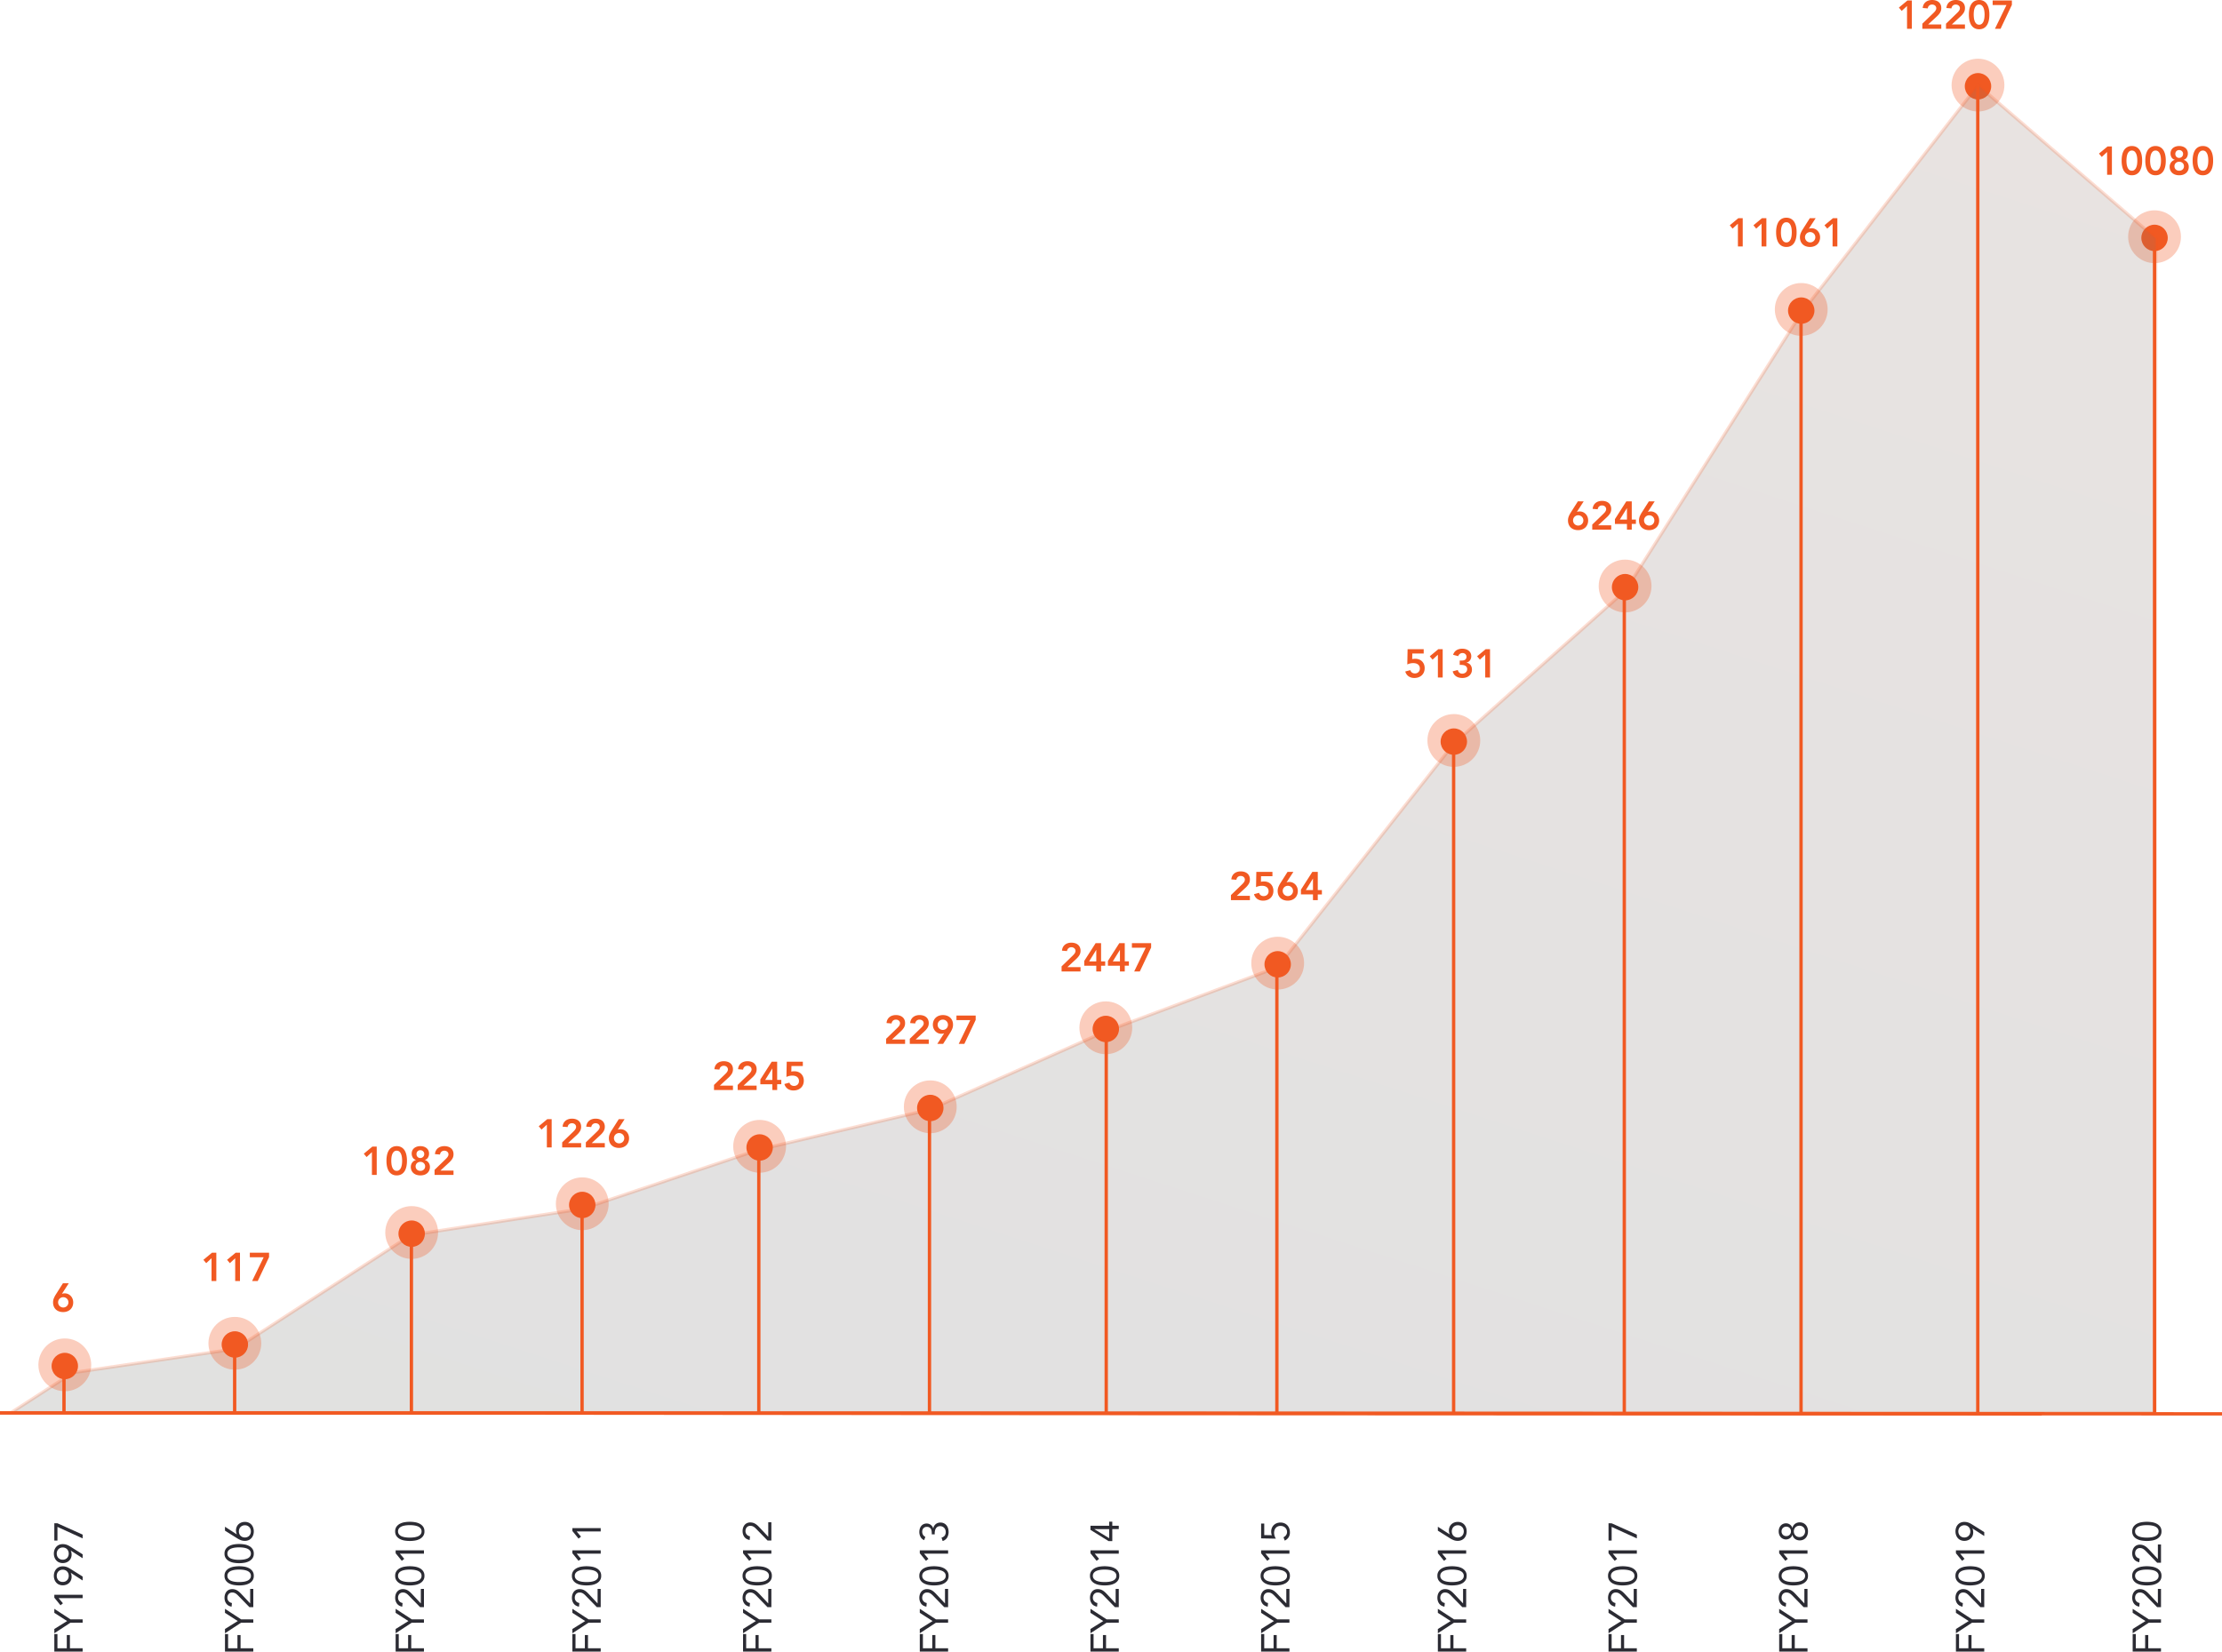 <svg xmlns="http://www.w3.org/2000/svg" xmlns:xlink="http://www.w3.org/1999/xlink" width="667" height="495.863" viewBox="0 0 667 495.863">
  <defs>
    <linearGradient id="linear-gradient" x1="1.035" y1="-0.045" x2="0.371" y2="1.209" gradientUnits="objectBoundingBox">
      <stop offset="0" stop-color="#8e746b"/>
      <stop offset="1" stop-color="#676866"/>
    </linearGradient>
  </defs>
  <g id="Group_8613" data-name="Group 8613" transform="translate(23372 3978.64)">
    <g id="Group_8610" data-name="Group 8610" transform="translate(-23372 -3982)">
      <g id="Group_8605" data-name="Group 8605" transform="translate(585.827 20.984)">
        <circle id="Ellipse_378" data-name="Ellipse 378" cx="7.927" cy="7.927" r="7.927" transform="translate(15.855 0) rotate(90)" fill="#f15922" opacity="0.3"/>
        <circle id="Ellipse_379" data-name="Ellipse 379" cx="3.964" cy="3.964" r="3.964" transform="translate(11.892 4.313) rotate(90)" fill="#f15922"/>
      </g>
      <g id="Group_8612" data-name="Group 8612" transform="translate(638.823 57.508)">
        <circle id="Ellipse_378-2" data-name="Ellipse 378" cx="7.927" cy="7.927" r="7.927" transform="translate(15.855 9) rotate(90)" fill="#f15922" opacity="0.3"/>
        <circle id="Ellipse_379-2" data-name="Ellipse 379" cx="3.964" cy="3.964" r="3.964" transform="translate(11.892 13.313) rotate(90)" fill="#f15922"/>
      </g>
      <path id="Path_30803" data-name="Path 30803" d="M-8584.11-10011.132l18.608-12.023,48.714-7.113,52.714-34.181,51.5-7.9,52.9-17.732,51.285-12.046,52.933-23.5,51.507-19.236,53-67.178,51.443-45.92,52.877-83.412,52.944-68.284,53.375,45.969-.238,352.6-624.961-.038Z" transform="translate(8587.434 10438.609)" stroke="#f15922" stroke-width="1" opacity="0.2" fill="url(#linear-gradient)"/>
      <path id="Path_30836" data-name="Path 30836" d="M-10.992-6.84l-1.6,1.476-.84-1L-10.86-8.5h1.308V0h-1.44Zm4.368,2.592A7.894,7.894,0,0,1-6.462-5.97a4.7,4.7,0,0,1,.426-1.2,2.859,2.859,0,0,1,.594-.78,2.57,2.57,0,0,1,.672-.444,2.622,2.622,0,0,1,.66-.2,3.8,3.8,0,0,1,.558-.048,3.8,3.8,0,0,1,.558.048,2.622,2.622,0,0,1,.66.2,2.57,2.57,0,0,1,.672.444,2.859,2.859,0,0,1,.594.78,4.7,4.7,0,0,1,.426,1.2A7.894,7.894,0,0,1-.48-4.248,7.894,7.894,0,0,1-.642-2.526a4.7,4.7,0,0,1-.426,1.2,2.859,2.859,0,0,1-.594.78A2.57,2.57,0,0,1-2.334-.1a2.622,2.622,0,0,1-.66.2,3.8,3.8,0,0,1-.558.048A3.8,3.8,0,0,1-4.11.1a2.622,2.622,0,0,1-.66-.2,2.57,2.57,0,0,1-.672-.444,2.859,2.859,0,0,1-.594-.78,4.7,4.7,0,0,1-.426-1.2A7.894,7.894,0,0,1-6.624-4.248Zm1.44,0a9.053,9.053,0,0,0,.054.918,4.2,4.2,0,0,0,.222.99,2.11,2.11,0,0,0,.492.792,1.168,1.168,0,0,0,.864.324,1.168,1.168,0,0,0,.864-.324A2.11,2.11,0,0,0-2.2-2.34a4.2,4.2,0,0,0,.222-.99,9.053,9.053,0,0,0,.054-.918,9.053,9.053,0,0,0-.054-.918,4.2,4.2,0,0,0-.222-.99,2.11,2.11,0,0,0-.492-.792,1.168,1.168,0,0,0-.864-.324,1.168,1.168,0,0,0-.864.324,2.11,2.11,0,0,0-.492.792,4.2,4.2,0,0,0-.222.99A9.053,9.053,0,0,0-5.184-4.248ZM3.552-8.64a3.342,3.342,0,0,1,1.014.15,2.548,2.548,0,0,1,.828.432,2.018,2.018,0,0,1,.558.7,2.132,2.132,0,0,1,.2.954,2.24,2.24,0,0,1-.318,1.2,1.627,1.627,0,0,1-.966.708v.024a1.636,1.636,0,0,1,.582.246,2.153,2.153,0,0,1,.5.456,2.155,2.155,0,0,1,.342.618,2.169,2.169,0,0,1,.126.744A2.535,2.535,0,0,1,6.192-1.3a2.378,2.378,0,0,1-.612.8,2.559,2.559,0,0,1-.912.486A3.784,3.784,0,0,1,3.552.144,3.766,3.766,0,0,1,2.43-.018,2.566,2.566,0,0,1,1.524-.5a2.378,2.378,0,0,1-.612-.8,2.535,2.535,0,0,1-.228-1.11A2.169,2.169,0,0,1,.81-3.156a2.155,2.155,0,0,1,.342-.618,2.153,2.153,0,0,1,.5-.456,1.636,1.636,0,0,1,.582-.246V-4.5a1.627,1.627,0,0,1-.966-.708,2.24,2.24,0,0,1-.318-1.2,2.132,2.132,0,0,1,.2-.954,2.018,2.018,0,0,1,.558-.7,2.548,2.548,0,0,1,.828-.432A3.342,3.342,0,0,1,3.552-8.64Zm0,1.224a1.1,1.1,0,0,0-.858.336,1.168,1.168,0,0,0-.306.816,1.209,1.209,0,0,0,.312.846,1.1,1.1,0,0,0,.852.342A1.13,1.13,0,0,0,4-5.166a1.177,1.177,0,0,0,.372-.252A1.16,1.16,0,0,0,4.626-5.8a1.2,1.2,0,0,0,.09-.468,1.121,1.121,0,0,0-.33-.816A1.12,1.12,0,0,0,3.552-7.416Zm0,3.492a1.6,1.6,0,0,0-.552.1,1.315,1.315,0,0,0-.456.276,1.363,1.363,0,0,0-.306.426,1.254,1.254,0,0,0-.114.534,1.3,1.3,0,0,0,.4.99,1.438,1.438,0,0,0,1.026.378A1.438,1.438,0,0,0,4.578-1.6a1.3,1.3,0,0,0,.4-.99,1.254,1.254,0,0,0-.114-.534,1.363,1.363,0,0,0-.306-.426A1.315,1.315,0,0,0,4.1-3.828,1.6,1.6,0,0,0,3.552-3.924Zm4.26,2.4,3.3-3.192q.144-.144.3-.306a2.844,2.844,0,0,0,.282-.342,2.062,2.062,0,0,0,.21-.378,1.049,1.049,0,0,0,.084-.414,1.033,1.033,0,0,0-.1-.468,1.1,1.1,0,0,0-.27-.348,1.208,1.208,0,0,0-.39-.222,1.42,1.42,0,0,0-.474-.078,1.28,1.28,0,0,0-.888.312,1.325,1.325,0,0,0-.42.84L7.932-6.24a2.705,2.705,0,0,1,.282-1.038,2.33,2.33,0,0,1,.606-.75,2.624,2.624,0,0,1,.864-.456,3.516,3.516,0,0,1,1.068-.156,3.707,3.707,0,0,1,1.074.15,2.593,2.593,0,0,1,.87.444,2.066,2.066,0,0,1,.588.75A2.471,2.471,0,0,1,13.5-6.228a2.55,2.55,0,0,1-.366,1.386,5.452,5.452,0,0,1-.942,1.11L9.564-1.3H13.5V0H7.812Z" transform="translate(122.636 356.107)" fill="#f15922"/>
      <path id="Path_30837" data-name="Path 30837" d="M-10.992-6.84l-1.6,1.476-.84-1L-10.86-8.5h1.308V0h-1.44Zm4.6,5.316,3.3-3.192q.144-.144.3-.306a2.844,2.844,0,0,0,.282-.342,2.062,2.062,0,0,0,.21-.378,1.049,1.049,0,0,0,.084-.414,1.033,1.033,0,0,0-.1-.468,1.1,1.1,0,0,0-.27-.348,1.208,1.208,0,0,0-.39-.222,1.42,1.42,0,0,0-.474-.078,1.28,1.28,0,0,0-.888.312,1.325,1.325,0,0,0-.42.84l-1.512-.12a2.705,2.705,0,0,1,.282-1.038,2.33,2.33,0,0,1,.606-.75,2.624,2.624,0,0,1,.864-.456A3.516,3.516,0,0,1-3.456-8.64a3.707,3.707,0,0,1,1.074.15,2.593,2.593,0,0,1,.87.444,2.066,2.066,0,0,1,.588.75A2.471,2.471,0,0,1-.708-6.228a2.55,2.55,0,0,1-.366,1.386,5.452,5.452,0,0,1-.942,1.11L-4.644-1.3H-.708V0H-6.4Zm7.1,0,3.3-3.192q.144-.144.3-.306a2.844,2.844,0,0,0,.282-.342,2.062,2.062,0,0,0,.21-.378,1.049,1.049,0,0,0,.084-.414,1.033,1.033,0,0,0-.1-.468,1.1,1.1,0,0,0-.27-.348,1.208,1.208,0,0,0-.39-.222,1.42,1.42,0,0,0-.474-.078,1.28,1.28,0,0,0-.888.312,1.325,1.325,0,0,0-.42.84L.828-6.24A2.705,2.705,0,0,1,1.11-7.278a2.33,2.33,0,0,1,.606-.75,2.624,2.624,0,0,1,.864-.456A3.516,3.516,0,0,1,3.648-8.64a3.707,3.707,0,0,1,1.074.15,2.593,2.593,0,0,1,.87.444,2.066,2.066,0,0,1,.588.75A2.471,2.471,0,0,1,6.4-6.228,2.55,2.55,0,0,1,6.03-4.842a5.452,5.452,0,0,1-.942,1.11L2.46-1.3H6.4V0H.708ZM12.348-8.5l-2.04,3.144.024.024a1.124,1.124,0,0,1,.354-.108,2.733,2.733,0,0,1,.438-.036,2.433,2.433,0,0,1,1.032.216,2.526,2.526,0,0,1,.81.588,2.644,2.644,0,0,1,.528.864A2.927,2.927,0,0,1,13.68-2.76a3.056,3.056,0,0,1-.228,1.2,2.665,2.665,0,0,1-.63.918,2.772,2.772,0,0,1-.96.582,3.486,3.486,0,0,1-1.206.2,3.6,3.6,0,0,1-1.224-.2,2.756,2.756,0,0,1-.954-.57,2.538,2.538,0,0,1-.624-.912,3.161,3.161,0,0,1-.222-1.212,3.207,3.207,0,0,1,.222-1.218,7.5,7.5,0,0,1,.57-1.11L10.6-8.5Zm-3.2,5.724a1.531,1.531,0,0,0,.12.606,1.542,1.542,0,0,0,.33.492,1.542,1.542,0,0,0,.492.33,1.531,1.531,0,0,0,.606.12,1.531,1.531,0,0,0,.606-.12,1.542,1.542,0,0,0,.492-.33,1.542,1.542,0,0,0,.33-.492,1.531,1.531,0,0,0,.12-.606,1.531,1.531,0,0,0-.12-.606,1.542,1.542,0,0,0-.33-.492A1.542,1.542,0,0,0,11.3-4.2a1.531,1.531,0,0,0-.606-.12,1.531,1.531,0,0,0-.606.12,1.542,1.542,0,0,0-.492.33,1.542,1.542,0,0,0-.33.492A1.531,1.531,0,0,0,9.144-2.772Z" transform="translate(175.15 347.859)" fill="#f15922"/>
      <path id="Path_30838" data-name="Path 30838" d="M-13.5-1.524l3.3-3.192q.144-.144.3-.306a2.844,2.844,0,0,0,.282-.342,2.062,2.062,0,0,0,.21-.378,1.049,1.049,0,0,0,.084-.414,1.033,1.033,0,0,0-.1-.468,1.1,1.1,0,0,0-.27-.348,1.208,1.208,0,0,0-.39-.222,1.42,1.42,0,0,0-.474-.078,1.28,1.28,0,0,0-.888.312,1.325,1.325,0,0,0-.42.84l-1.512-.12A2.705,2.705,0,0,1-13.1-7.278a2.33,2.33,0,0,1,.606-.75,2.624,2.624,0,0,1,.864-.456A3.516,3.516,0,0,1-10.56-8.64a3.707,3.707,0,0,1,1.074.15,2.593,2.593,0,0,1,.87.444,2.066,2.066,0,0,1,.588.75,2.471,2.471,0,0,1,.216,1.068,2.55,2.55,0,0,1-.366,1.386,5.452,5.452,0,0,1-.942,1.11L-11.748-1.3h3.936V0H-13.5Zm7.1,0,3.3-3.192q.144-.144.3-.306a2.844,2.844,0,0,0,.282-.342,2.062,2.062,0,0,0,.21-.378,1.049,1.049,0,0,0,.084-.414,1.033,1.033,0,0,0-.1-.468,1.1,1.1,0,0,0-.27-.348,1.208,1.208,0,0,0-.39-.222,1.42,1.42,0,0,0-.474-.078,1.28,1.28,0,0,0-.888.312,1.325,1.325,0,0,0-.42.84l-1.512-.12a2.705,2.705,0,0,1,.282-1.038,2.33,2.33,0,0,1,.606-.75,2.624,2.624,0,0,1,.864-.456A3.516,3.516,0,0,1-3.456-8.64a3.707,3.707,0,0,1,1.074.15,2.593,2.593,0,0,1,.87.444,2.066,2.066,0,0,1,.588.75A2.471,2.471,0,0,1-.708-6.228a2.55,2.55,0,0,1-.366,1.386,5.452,5.452,0,0,1-.942,1.11L-4.644-1.3H-.708V0H-6.4Zm10.416-.2H.408V-3.156L3.828-8.5H5.46v5.472H6.7v1.3H5.46V0H4.02Zm0-4.728H4L1.872-3.024H4.02ZM13.164-7.2H9.744L9.708-5.508a1.779,1.779,0,0,1,.426-.084q.258-.024.486-.024a3.207,3.207,0,0,1,1.146.2,2.5,2.5,0,0,1,.894.57,2.655,2.655,0,0,1,.582.888,3.064,3.064,0,0,1,.21,1.164,3.094,3.094,0,0,1-.234,1.23,2.642,2.642,0,0,1-.648.924,2.89,2.89,0,0,1-.978.582,3.537,3.537,0,0,1-1.212.2,3.036,3.036,0,0,1-1.734-.48A2.6,2.6,0,0,1,7.632-1.8l1.512-.408a1.408,1.408,0,0,0,.492.72,1.449,1.449,0,0,0,.9.264,1.586,1.586,0,0,0,.594-.108,1.377,1.377,0,0,0,.468-.306A1.391,1.391,0,0,0,11.9-2.1a1.507,1.507,0,0,0,.108-.576,1.624,1.624,0,0,0-.162-.756,1.426,1.426,0,0,0-.438-.51,1.848,1.848,0,0,0-.636-.288,3.106,3.106,0,0,0-.756-.09,4.073,4.073,0,0,0-.93.108,3.839,3.839,0,0,0-.846.3L8.328-8.5h4.836Z" transform="translate(227.83 330.609)" fill="#f15922"/>
      <path id="Path_30839" data-name="Path 30839" d="M-13.5-1.524l3.3-3.192q.144-.144.3-.306a2.844,2.844,0,0,0,.282-.342,2.062,2.062,0,0,0,.21-.378,1.049,1.049,0,0,0,.084-.414,1.033,1.033,0,0,0-.1-.468,1.1,1.1,0,0,0-.27-.348,1.208,1.208,0,0,0-.39-.222,1.42,1.42,0,0,0-.474-.078,1.28,1.28,0,0,0-.888.312,1.325,1.325,0,0,0-.42.84l-1.512-.12A2.705,2.705,0,0,1-13.1-7.278a2.33,2.33,0,0,1,.606-.75,2.624,2.624,0,0,1,.864-.456A3.516,3.516,0,0,1-10.56-8.64a3.707,3.707,0,0,1,1.074.15,2.593,2.593,0,0,1,.87.444,2.066,2.066,0,0,1,.588.75,2.471,2.471,0,0,1,.216,1.068,2.55,2.55,0,0,1-.366,1.386,5.452,5.452,0,0,1-.942,1.11L-11.748-1.3h3.936V0H-13.5Zm7.1,0,3.3-3.192q.144-.144.3-.306a2.844,2.844,0,0,0,.282-.342,2.062,2.062,0,0,0,.21-.378,1.049,1.049,0,0,0,.084-.414,1.033,1.033,0,0,0-.1-.468,1.1,1.1,0,0,0-.27-.348,1.208,1.208,0,0,0-.39-.222,1.42,1.42,0,0,0-.474-.078,1.28,1.28,0,0,0-.888.312,1.325,1.325,0,0,0-.42.84l-1.512-.12a2.705,2.705,0,0,1,.282-1.038,2.33,2.33,0,0,1,.606-.75,2.624,2.624,0,0,1,.864-.456A3.516,3.516,0,0,1-3.456-8.64a3.707,3.707,0,0,1,1.074.15,2.593,2.593,0,0,1,.87.444,2.066,2.066,0,0,1,.588.75A2.471,2.471,0,0,1-.708-6.228a2.55,2.55,0,0,1-.366,1.386,5.452,5.452,0,0,1-.942,1.11L-4.644-1.3H-.708V0H-6.4ZM1.86,0,3.9-3.144l-.024-.024a1.124,1.124,0,0,1-.354.108,2.733,2.733,0,0,1-.438.036A2.433,2.433,0,0,1,2.052-3.24a2.526,2.526,0,0,1-.81-.588,2.644,2.644,0,0,1-.528-.864A2.927,2.927,0,0,1,.528-5.736a3.056,3.056,0,0,1,.228-1.2,2.665,2.665,0,0,1,.63-.918,2.772,2.772,0,0,1,.96-.582,3.486,3.486,0,0,1,1.206-.2,3.618,3.618,0,0,1,1.218.2,2.746,2.746,0,0,1,.96.57,2.538,2.538,0,0,1,.624.912,3.161,3.161,0,0,1,.222,1.212A3.207,3.207,0,0,1,6.354-4.53a7.5,7.5,0,0,1-.57,1.11L3.612,0Zm3.2-5.724a1.531,1.531,0,0,0-.12-.606,1.542,1.542,0,0,0-.33-.492,1.542,1.542,0,0,0-.492-.33,1.531,1.531,0,0,0-.606-.12,1.531,1.531,0,0,0-.606.12,1.542,1.542,0,0,0-.492.33,1.542,1.542,0,0,0-.33.492,1.531,1.531,0,0,0-.12.606,1.531,1.531,0,0,0,.12.606,1.542,1.542,0,0,0,.33.492,1.542,1.542,0,0,0,.492.33,1.531,1.531,0,0,0,.606.12,1.531,1.531,0,0,0,.606-.12,1.542,1.542,0,0,0,.492-.33,1.542,1.542,0,0,0,.33-.492A1.531,1.531,0,0,0,5.064-5.724ZM7.608-8.5H13.38v1.32L9.984,0H8.292L11.76-7.128H7.608Z" transform="translate(279.501 316.753)" fill="#f15922"/>
      <path id="Path_30840" data-name="Path 30840" d="M-13.5-1.524l3.3-3.192q.144-.144.3-.306a2.844,2.844,0,0,0,.282-.342,2.062,2.062,0,0,0,.21-.378,1.049,1.049,0,0,0,.084-.414,1.033,1.033,0,0,0-.1-.468,1.1,1.1,0,0,0-.27-.348,1.208,1.208,0,0,0-.39-.222,1.42,1.42,0,0,0-.474-.078,1.28,1.28,0,0,0-.888.312,1.325,1.325,0,0,0-.42.84l-1.512-.12A2.705,2.705,0,0,1-13.1-7.278a2.33,2.33,0,0,1,.606-.75,2.624,2.624,0,0,1,.864-.456A3.516,3.516,0,0,1-10.56-8.64a3.707,3.707,0,0,1,1.074.15,2.593,2.593,0,0,1,.87.444,2.066,2.066,0,0,1,.588.75,2.471,2.471,0,0,1,.216,1.068,2.55,2.55,0,0,1-.366,1.386,5.452,5.452,0,0,1-.942,1.11L-11.748-1.3h3.936V0H-13.5Zm10.416-.2H-6.7V-3.156l3.42-5.34h1.632v5.472H-.408v1.3H-1.644V0h-1.44Zm0-4.728h-.024L-5.232-3.024h2.148Zm7.1,4.728H.408V-3.156L3.828-8.5H5.46v5.472H6.7v1.3H5.46V0H4.02Zm0-4.728H4L1.872-3.024H4.02ZM7.608-8.5H13.38v1.32L9.984,0H8.292L11.76-7.128H7.608Z" transform="translate(332.168 295.019)" fill="#f15922"/>
      <path id="Path_30841" data-name="Path 30841" d="M-13.5-1.524l3.3-3.192q.144-.144.3-.306a2.844,2.844,0,0,0,.282-.342,2.062,2.062,0,0,0,.21-.378,1.049,1.049,0,0,0,.084-.414,1.033,1.033,0,0,0-.1-.468,1.1,1.1,0,0,0-.27-.348,1.208,1.208,0,0,0-.39-.222,1.42,1.42,0,0,0-.474-.078,1.28,1.28,0,0,0-.888.312,1.325,1.325,0,0,0-.42.84l-1.512-.12A2.705,2.705,0,0,1-13.1-7.278a2.33,2.33,0,0,1,.606-.75,2.624,2.624,0,0,1,.864-.456A3.516,3.516,0,0,1-10.56-8.64a3.707,3.707,0,0,1,1.074.15,2.593,2.593,0,0,1,.87.444,2.066,2.066,0,0,1,.588.75,2.471,2.471,0,0,1,.216,1.068,2.55,2.55,0,0,1-.366,1.386,5.452,5.452,0,0,1-.942,1.11L-11.748-1.3h3.936V0H-13.5ZM-1.044-7.2h-3.42L-4.5-5.508a1.779,1.779,0,0,1,.426-.084q.258-.024.486-.024a3.207,3.207,0,0,1,1.146.2,2.5,2.5,0,0,1,.894.57,2.655,2.655,0,0,1,.582.888A3.064,3.064,0,0,1-.756-2.8,3.094,3.094,0,0,1-.99-1.566a2.642,2.642,0,0,1-.648.924,2.89,2.89,0,0,1-.978.582,3.537,3.537,0,0,1-1.212.2,3.036,3.036,0,0,1-1.734-.48A2.6,2.6,0,0,1-6.576-1.8l1.512-.408a1.408,1.408,0,0,0,.492.72,1.449,1.449,0,0,0,.9.264,1.586,1.586,0,0,0,.594-.108,1.377,1.377,0,0,0,.468-.306A1.391,1.391,0,0,0-2.3-2.1,1.507,1.507,0,0,0-2.2-2.676a1.624,1.624,0,0,0-.162-.756,1.426,1.426,0,0,0-.438-.51,1.848,1.848,0,0,0-.636-.288,3.106,3.106,0,0,0-.756-.09,4.073,4.073,0,0,0-.93.108,3.839,3.839,0,0,0-.846.3L-5.88-8.5h4.836ZM5.244-8.5,3.2-5.352l.024.024a1.124,1.124,0,0,1,.354-.108,2.733,2.733,0,0,1,.438-.036,2.433,2.433,0,0,1,1.032.216,2.526,2.526,0,0,1,.81.588A2.644,2.644,0,0,1,6.39-3.8,2.927,2.927,0,0,1,6.576-2.76a3.056,3.056,0,0,1-.228,1.2,2.665,2.665,0,0,1-.63.918,2.772,2.772,0,0,1-.96.582,3.486,3.486,0,0,1-1.206.2,3.6,3.6,0,0,1-1.224-.2,2.756,2.756,0,0,1-.954-.57A2.538,2.538,0,0,1,.75-1.536,3.161,3.161,0,0,1,.528-2.748,3.207,3.207,0,0,1,.75-3.966a7.5,7.5,0,0,1,.57-1.11L3.492-8.5ZM2.04-2.772a1.531,1.531,0,0,0,.12.606,1.542,1.542,0,0,0,.33.492,1.542,1.542,0,0,0,.492.33,1.531,1.531,0,0,0,.606.12,1.531,1.531,0,0,0,.606-.12,1.542,1.542,0,0,0,.492-.33,1.542,1.542,0,0,0,.33-.492,1.531,1.531,0,0,0,.12-.606,1.531,1.531,0,0,0-.12-.606,1.542,1.542,0,0,0-.33-.492,1.542,1.542,0,0,0-.492-.33,1.531,1.531,0,0,0-.606-.12,1.531,1.531,0,0,0-.606.12,1.542,1.542,0,0,0-.492.33,1.542,1.542,0,0,0-.33.492A1.531,1.531,0,0,0,2.04-2.772Zm9.084,1.044H7.512V-3.156l3.42-5.34h1.632v5.472H13.8v1.3H12.564V0h-1.44Zm0-4.728H11.1L8.976-3.024h2.148Z" transform="translate(383.005 273.619)" fill="#f15922"/>
      <path id="Path_30842" data-name="Path 30842" d="M-8.148-7.2h-3.42L-11.6-5.508a1.779,1.779,0,0,1,.426-.084q.258-.024.486-.024a3.207,3.207,0,0,1,1.146.2,2.5,2.5,0,0,1,.894.57,2.655,2.655,0,0,1,.582.888A3.064,3.064,0,0,1-7.86-2.8a3.094,3.094,0,0,1-.234,1.23,2.642,2.642,0,0,1-.648.924A2.89,2.89,0,0,1-9.72-.06a3.537,3.537,0,0,1-1.212.2,3.036,3.036,0,0,1-1.734-.48A2.6,2.6,0,0,1-13.68-1.8l1.512-.408a1.408,1.408,0,0,0,.492.72,1.449,1.449,0,0,0,.9.264,1.586,1.586,0,0,0,.594-.108,1.377,1.377,0,0,0,.468-.306A1.391,1.391,0,0,0-9.408-2.1,1.507,1.507,0,0,0-9.3-2.676a1.624,1.624,0,0,0-.162-.756,1.426,1.426,0,0,0-.438-.51,1.848,1.848,0,0,0-.636-.288,3.106,3.106,0,0,0-.756-.09,4.073,4.073,0,0,0-.93.108,3.839,3.839,0,0,0-.846.3l.084-4.584h4.836Zm4.26.36-1.6,1.476-.84-1L-3.756-8.5h1.308V0h-1.44ZM2.664-5.076h.372a4.983,4.983,0,0,0,.606-.036,1.564,1.564,0,0,0,.528-.156.958.958,0,0,0,.378-.348,1.136,1.136,0,0,0,.144-.612,1.048,1.048,0,0,0-.336-.8,1.236,1.236,0,0,0-.876-.312,1.293,1.293,0,0,0-.774.246,1.39,1.39,0,0,0-.5.69L.684-6.816a2.6,2.6,0,0,1,.408-.816,2.283,2.283,0,0,1,.624-.57,2.785,2.785,0,0,1,.792-.33,3.7,3.7,0,0,1,.9-.108A3.7,3.7,0,0,1,4.452-8.5a2.644,2.644,0,0,1,.864.426,2.084,2.084,0,0,1,.594.708,2.113,2.113,0,0,1,.222.99,2.034,2.034,0,0,1-.384,1.218,1.794,1.794,0,0,1-1.068.7v.024a1.772,1.772,0,0,1,1.236.7,2.259,2.259,0,0,1,.42,1.368A2.384,2.384,0,0,1,6.1-1.284a2.331,2.331,0,0,1-.63.786,2.752,2.752,0,0,1-.918.48A3.643,3.643,0,0,1,3.468.144a4.2,4.2,0,0,1-1-.114,2.8,2.8,0,0,1-.846-.354A2.4,2.4,0,0,1,.972-.942a2.745,2.745,0,0,1-.42-.906l1.536-.408a1.525,1.525,0,0,0,.468.816,1.355,1.355,0,0,0,.912.288,1.553,1.553,0,0,0,.546-.1,1.449,1.449,0,0,0,.456-.27,1.254,1.254,0,0,0,.312-.42A1.283,1.283,0,0,0,4.9-2.484a1.168,1.168,0,0,0-.174-.666,1.172,1.172,0,0,0-.444-.4,1.918,1.918,0,0,0-.606-.186,4.663,4.663,0,0,0-.66-.048H2.664ZM10.32-6.84l-1.6,1.476-.84-1L10.452-8.5H11.76V0H10.32Z" transform="translate(435.514 206.764)" fill="#f15922"/>
      <path id="Path_30823" data-name="Path 30823" d="M-19.188-8.5h5.268v.936h-4.26v2.808h3.96v.936h-3.96V0h-1.008Zm8.676,4.836L-13.68-8.5H-12.4l2.388,3.84,2.46-3.84h1.212L-9.5-3.66V0h-1.008Zm4.668,2.508,3.2-3.12q.3-.288.528-.534a3.465,3.465,0,0,0,.378-.48,1.829,1.829,0,0,0,.222-.486,2.052,2.052,0,0,0,.072-.564,1.435,1.435,0,0,0-.12-.6,1.326,1.326,0,0,0-.33-.45,1.506,1.506,0,0,0-.492-.288,1.768,1.768,0,0,0-.606-.1A1.551,1.551,0,0,0-4.056-7.4a1.71,1.71,0,0,0-.54.984l-1.092-.1a2.656,2.656,0,0,1,.318-.918A2.2,2.2,0,0,1-4.782-8.1a2.628,2.628,0,0,1,.8-.4,3.219,3.219,0,0,1,.96-.138,3.244,3.244,0,0,1,1,.15,2.494,2.494,0,0,1,.822.438,2.094,2.094,0,0,1,.564.72,2.251,2.251,0,0,1,.21,1,2.835,2.835,0,0,1-.138.912,3.053,3.053,0,0,1-.372.75,5.053,5.053,0,0,1-.528.648q-.294.306-.618.606L-4.7-.96v.024H-.372V0H-5.844Zm6.528-3.1a9.869,9.869,0,0,1,.12-1.5A4.731,4.731,0,0,1,1.248-7.17,2.946,2.946,0,0,1,2.13-8.226,2.344,2.344,0,0,1,3.564-8.64,2.344,2.344,0,0,1,5-8.226,2.946,2.946,0,0,1,5.88-7.17a4.731,4.731,0,0,1,.444,1.422,9.869,9.869,0,0,1,.12,1.5,9.869,9.869,0,0,1-.12,1.5A4.731,4.731,0,0,1,5.88-1.326,2.946,2.946,0,0,1,5-.27,2.344,2.344,0,0,1,3.564.144,2.344,2.344,0,0,1,2.13-.27a2.946,2.946,0,0,1-.882-1.056A4.731,4.731,0,0,1,.8-2.748,9.869,9.869,0,0,1,.684-4.248Zm1.008,0q0,.312.024.7a7.4,7.4,0,0,0,.09.774A4.942,4.942,0,0,0,2-2.016a2.44,2.44,0,0,0,.336.66,1.652,1.652,0,0,0,.51.462,1.411,1.411,0,0,0,.72.174,1.411,1.411,0,0,0,.72-.174,1.652,1.652,0,0,0,.51-.462,2.44,2.44,0,0,0,.336-.66,4.942,4.942,0,0,0,.192-.762,7.4,7.4,0,0,0,.09-.774q.024-.384.024-.7t-.024-.7a7.4,7.4,0,0,0-.09-.774A4.942,4.942,0,0,0,5.13-6.48a2.44,2.44,0,0,0-.336-.66,1.652,1.652,0,0,0-.51-.462,1.411,1.411,0,0,0-.72-.174,1.411,1.411,0,0,0-.72.174,1.652,1.652,0,0,0-.51.462A2.44,2.44,0,0,0,2-6.48a4.942,4.942,0,0,0-.192.762,7.4,7.4,0,0,0-.09.774Q1.692-4.56,1.692-4.248ZM11.22,0H10.212V-7.2h-.024L8.664-5.916l-.6-.732L10.344-8.5h.876Zm2.808-4.248a9.869,9.869,0,0,1,.12-1.5,4.731,4.731,0,0,1,.444-1.422,2.946,2.946,0,0,1,.882-1.056,2.344,2.344,0,0,1,1.434-.414,2.344,2.344,0,0,1,1.434.414,2.946,2.946,0,0,1,.882,1.056,4.731,4.731,0,0,1,.444,1.422,9.869,9.869,0,0,1,.12,1.5,9.869,9.869,0,0,1-.12,1.5,4.731,4.731,0,0,1-.444,1.422A2.946,2.946,0,0,1,18.342-.27a2.344,2.344,0,0,1-1.434.414A2.344,2.344,0,0,1,15.474-.27a2.946,2.946,0,0,1-.882-1.056,4.731,4.731,0,0,1-.444-1.422A9.869,9.869,0,0,1,14.028-4.248Zm1.008,0q0,.312.024.7a7.4,7.4,0,0,0,.09.774,4.941,4.941,0,0,0,.192.762,2.44,2.44,0,0,0,.336.66,1.652,1.652,0,0,0,.51.462,1.411,1.411,0,0,0,.72.174,1.411,1.411,0,0,0,.72-.174,1.652,1.652,0,0,0,.51-.462,2.44,2.44,0,0,0,.336-.66,4.942,4.942,0,0,0,.192-.762,7.4,7.4,0,0,0,.09-.774q.024-.384.024-.7t-.024-.7a7.4,7.4,0,0,0-.09-.774,4.942,4.942,0,0,0-.192-.762,2.44,2.44,0,0,0-.336-.66,1.652,1.652,0,0,0-.51-.462,1.411,1.411,0,0,0-.72-.174,1.411,1.411,0,0,0-.72.174,1.652,1.652,0,0,0-.51.462,2.44,2.44,0,0,0-.336.66,4.942,4.942,0,0,0-.192.762,7.4,7.4,0,0,0-.09.774Q15.036-4.56,15.036-4.248Z" transform="translate(127.263 480.035) rotate(-90)" fill="#2b2b33"/>
      <g id="Group_8606" data-name="Group 8606" transform="translate(115.647 365.472)">
        <circle id="Ellipse_348" data-name="Ellipse 348" cx="7.927" cy="7.927" r="7.927" transform="translate(15.855 0) rotate(90)" fill="#f15922" opacity="0.3"/>
        <circle id="Ellipse_349" data-name="Ellipse 349" cx="3.964" cy="3.964" r="3.964" transform="translate(11.892 4.313) rotate(90)" fill="#f15922"/>
      </g>
      <path id="Path_30810" data-name="Path 30810" d="M-9121-9167.189v-53.379" transform="translate(9244.495 9594.668)" fill="none" stroke="#f15922" stroke-width="1"/>
      <path id="Path_30824" data-name="Path 30824" d="M-19.188-8.5h5.268v.936h-4.26v2.808h3.96v.936h-3.96V0h-1.008Zm8.676,4.836L-13.68-8.5H-12.4l2.388,3.84,2.46-3.84h1.212L-9.5-3.66V0h-1.008Zm4.668,2.508,3.2-3.12q.3-.288.528-.534a3.465,3.465,0,0,0,.378-.48,1.829,1.829,0,0,0,.222-.486,2.052,2.052,0,0,0,.072-.564,1.435,1.435,0,0,0-.12-.6,1.326,1.326,0,0,0-.33-.45,1.506,1.506,0,0,0-.492-.288,1.768,1.768,0,0,0-.606-.1A1.551,1.551,0,0,0-4.056-7.4a1.71,1.71,0,0,0-.54.984l-1.092-.1a2.656,2.656,0,0,1,.318-.918A2.2,2.2,0,0,1-4.782-8.1a2.628,2.628,0,0,1,.8-.4,3.219,3.219,0,0,1,.96-.138,3.244,3.244,0,0,1,1,.15,2.494,2.494,0,0,1,.822.438,2.094,2.094,0,0,1,.564.72,2.251,2.251,0,0,1,.21,1,2.835,2.835,0,0,1-.138.912,3.053,3.053,0,0,1-.372.75,5.053,5.053,0,0,1-.528.648q-.294.306-.618.606L-4.7-.96v.024H-.372V0H-5.844Zm6.528-3.1a9.869,9.869,0,0,1,.12-1.5A4.731,4.731,0,0,1,1.248-7.17,2.946,2.946,0,0,1,2.13-8.226,2.344,2.344,0,0,1,3.564-8.64,2.344,2.344,0,0,1,5-8.226,2.946,2.946,0,0,1,5.88-7.17a4.731,4.731,0,0,1,.444,1.422,9.869,9.869,0,0,1,.12,1.5,9.869,9.869,0,0,1-.12,1.5A4.731,4.731,0,0,1,5.88-1.326,2.946,2.946,0,0,1,5-.27,2.344,2.344,0,0,1,3.564.144,2.344,2.344,0,0,1,2.13-.27a2.946,2.946,0,0,1-.882-1.056A4.731,4.731,0,0,1,.8-2.748,9.869,9.869,0,0,1,.684-4.248Zm1.008,0q0,.312.024.7a7.4,7.4,0,0,0,.09.774A4.942,4.942,0,0,0,2-2.016a2.44,2.44,0,0,0,.336.66,1.652,1.652,0,0,0,.51.462,1.411,1.411,0,0,0,.72.174,1.411,1.411,0,0,0,.72-.174,1.652,1.652,0,0,0,.51-.462,2.44,2.44,0,0,0,.336-.66,4.942,4.942,0,0,0,.192-.762,7.4,7.4,0,0,0,.09-.774q.024-.384.024-.7t-.024-.7a7.4,7.4,0,0,0-.09-.774A4.942,4.942,0,0,0,5.13-6.48a2.44,2.44,0,0,0-.336-.66,1.652,1.652,0,0,0-.51-.462,1.411,1.411,0,0,0-.72-.174,1.411,1.411,0,0,0-.72.174,1.652,1.652,0,0,0-.51.462A2.44,2.44,0,0,0,2-6.48a4.942,4.942,0,0,0-.192.762,7.4,7.4,0,0,0-.09.774Q1.692-4.56,1.692-4.248ZM11.22,0H10.212V-7.2h-.024L8.664-5.916l-.6-.732L10.344-8.5h.876Zm6.672,0H16.884V-7.2H16.86L15.336-5.916l-.6-.732L17.016-8.5h.876Z" transform="translate(180.32 480.035) rotate(-90)" fill="#2b2b33"/>
      <g id="Group_8607" data-name="Group 8607" transform="translate(166.858 356.843)">
        <circle id="Ellipse_350" data-name="Ellipse 350" cx="7.927" cy="7.927" r="7.927" transform="translate(15.853 0) rotate(90)" fill="#f15922" opacity="0.3"/>
        <circle id="Ellipse_351" data-name="Ellipse 351" cx="3.964" cy="3.964" r="3.964" transform="translate(11.891 4.317) rotate(90)" fill="#f15922"/>
      </g>
      <g id="Group_8598" data-name="Group 8598" transform="translate(220.098 339.593)">
        <circle id="Ellipse_366" data-name="Ellipse 366" cx="7.927" cy="7.927" r="7.927" transform="translate(15.854 0) rotate(90)" fill="#f15922" opacity="0.3"/>
        <circle id="Ellipse_367" data-name="Ellipse 367" cx="3.964" cy="3.964" r="3.964" transform="translate(11.891 4.313) rotate(90)" fill="#f15922"/>
      </g>
      <g id="Group_8599" data-name="Group 8599" transform="translate(271.324 327.732)">
        <circle id="Ellipse_368" data-name="Ellipse 368" cx="7.927" cy="7.927" r="7.927" transform="translate(15.853 0) rotate(90)" fill="#f15922" opacity="0.3"/>
        <circle id="Ellipse_369" data-name="Ellipse 369" cx="3.964" cy="3.964" r="3.964" transform="translate(11.889 4.313) rotate(90)" fill="#f15922"/>
      </g>
      <g id="Group_8600" data-name="Group 8600" transform="translate(324.016 304.007)">
        <circle id="Ellipse_370" data-name="Ellipse 370" cx="7.927" cy="7.927" r="7.927" transform="translate(15.854 0) rotate(90)" fill="#f15922" opacity="0.3"/>
        <circle id="Ellipse_371" data-name="Ellipse 371" cx="3.964" cy="3.964" r="3.964" transform="translate(11.891 4.313) rotate(90)" fill="#f15922"/>
      </g>
      <g id="Group_8601" data-name="Group 8601" transform="translate(375.608 284.598)">
        <circle id="Ellipse_372" data-name="Ellipse 372" cx="7.927" cy="7.927" r="7.927" transform="translate(15.855 0) rotate(90)" fill="#f15922" opacity="0.3"/>
        <circle id="Ellipse_373" data-name="Ellipse 373" cx="3.964" cy="3.964" r="3.964" transform="translate(11.89 4.313) rotate(90)" fill="#f15922"/>
      </g>
      <g id="Group_8602" data-name="Group 8602" transform="translate(428.484 217.742)">
        <circle id="Ellipse_374" data-name="Ellipse 374" cx="7.927" cy="7.927" r="7.927" transform="translate(15.854 0) rotate(90)" fill="#f15922" opacity="0.3"/>
        <circle id="Ellipse_375" data-name="Ellipse 375" cx="3.964" cy="3.964" r="3.964" transform="translate(11.889 4.309) rotate(90)" fill="#f15922"/>
      </g>
      <path id="Path_30811" data-name="Path 30811" d="M-9121-9158.559v-62.008" transform="translate(9295.724 9586.039)" fill="none" stroke="#f15922" stroke-width="1"/>
      <path id="Path_30812" data-name="Path 30812" d="M-9121-9157.509v-79.09" transform="translate(9348.78 9584.988)" fill="none" stroke="#f15922" stroke-width="1"/>
      <path id="Path_30804" data-name="Path 30804" d="M-9121-9129.435v-91.128" transform="translate(9400.009 9556.918)" fill="none" stroke="#f15922" stroke-width="1"/>
      <path id="Path_30805" data-name="Path 30805" d="M-9121-9105.733v-114.839" transform="translate(9453.065 9533.204)" fill="none" stroke="#f15922" stroke-width="1"/>
      <path id="Path_30806" data-name="Path 30806" d="M-9121-9086.3v-134.262" transform="translate(9504.294 9513.785)" fill="none" stroke="#f15922" stroke-width="1"/>
      <path id="Path_30807" data-name="Path 30807" d="M-9121-9019.452v-201.11" transform="translate(9557.352 9446.934)" fill="none" stroke="#f15922" stroke-width="1"/>
      <path id="Path_30825" data-name="Path 30825" d="M-19.188-8.5h5.268v.936h-4.26v2.808h3.96v.936h-3.96V0h-1.008Zm8.676,4.836L-13.68-8.5H-12.4l2.388,3.84,2.46-3.84h1.212L-9.5-3.66V0h-1.008Zm4.668,2.508,3.2-3.12q.3-.288.528-.534a3.465,3.465,0,0,0,.378-.48,1.829,1.829,0,0,0,.222-.486,2.052,2.052,0,0,0,.072-.564,1.435,1.435,0,0,0-.12-.6,1.326,1.326,0,0,0-.33-.45,1.506,1.506,0,0,0-.492-.288,1.768,1.768,0,0,0-.606-.1A1.551,1.551,0,0,0-4.056-7.4a1.71,1.71,0,0,0-.54.984l-1.092-.1a2.656,2.656,0,0,1,.318-.918A2.2,2.2,0,0,1-4.782-8.1a2.628,2.628,0,0,1,.8-.4,3.219,3.219,0,0,1,.96-.138,3.244,3.244,0,0,1,1,.15,2.494,2.494,0,0,1,.822.438,2.094,2.094,0,0,1,.564.72,2.251,2.251,0,0,1,.21,1,2.835,2.835,0,0,1-.138.912,3.053,3.053,0,0,1-.372.75,5.053,5.053,0,0,1-.528.648q-.294.306-.618.606L-4.7-.96v.024H-.372V0H-5.844Zm6.528-3.1a9.869,9.869,0,0,1,.12-1.5A4.731,4.731,0,0,1,1.248-7.17,2.946,2.946,0,0,1,2.13-8.226,2.344,2.344,0,0,1,3.564-8.64,2.344,2.344,0,0,1,5-8.226,2.946,2.946,0,0,1,5.88-7.17a4.731,4.731,0,0,1,.444,1.422,9.869,9.869,0,0,1,.12,1.5,9.869,9.869,0,0,1-.12,1.5A4.731,4.731,0,0,1,5.88-1.326,2.946,2.946,0,0,1,5-.27,2.344,2.344,0,0,1,3.564.144,2.344,2.344,0,0,1,2.13-.27a2.946,2.946,0,0,1-.882-1.056A4.731,4.731,0,0,1,.8-2.748,9.869,9.869,0,0,1,.684-4.248Zm1.008,0q0,.312.024.7a7.4,7.4,0,0,0,.09.774A4.942,4.942,0,0,0,2-2.016a2.44,2.44,0,0,0,.336.66,1.652,1.652,0,0,0,.51.462,1.411,1.411,0,0,0,.72.174,1.411,1.411,0,0,0,.72-.174,1.652,1.652,0,0,0,.51-.462,2.44,2.44,0,0,0,.336-.66,4.942,4.942,0,0,0,.192-.762,7.4,7.4,0,0,0,.09-.774q.024-.384.024-.7t-.024-.7a7.4,7.4,0,0,0-.09-.774A4.942,4.942,0,0,0,5.13-6.48a2.44,2.44,0,0,0-.336-.66,1.652,1.652,0,0,0-.51-.462,1.411,1.411,0,0,0-.72-.174,1.411,1.411,0,0,0-.72.174,1.652,1.652,0,0,0-.51.462A2.44,2.44,0,0,0,2-6.48a4.942,4.942,0,0,0-.192.762,7.4,7.4,0,0,0-.09.774Q1.692-4.56,1.692-4.248ZM11.22,0H10.212V-7.2h-.024L8.664-5.916l-.6-.732L10.344-8.5h.876Zm2.952-1.152,3.2-3.12q.3-.288.528-.534a3.465,3.465,0,0,0,.378-.48,1.829,1.829,0,0,0,.222-.486,2.052,2.052,0,0,0,.072-.564,1.435,1.435,0,0,0-.12-.6,1.326,1.326,0,0,0-.33-.45,1.506,1.506,0,0,0-.492-.288,1.768,1.768,0,0,0-.606-.1A1.551,1.551,0,0,0,15.96-7.4a1.71,1.71,0,0,0-.54.984l-1.092-.1a2.656,2.656,0,0,1,.318-.918,2.2,2.2,0,0,1,.588-.666,2.628,2.628,0,0,1,.8-.4,3.219,3.219,0,0,1,.96-.138,3.244,3.244,0,0,1,1,.15,2.494,2.494,0,0,1,.822.438,2.094,2.094,0,0,1,.564.72,2.251,2.251,0,0,1,.21,1,2.835,2.835,0,0,1-.138.912,3.053,3.053,0,0,1-.372.75,5.053,5.053,0,0,1-.528.648q-.294.306-.618.606L15.312-.96v.024h4.332V0H14.172Z" transform="translate(231.548 480.035) rotate(-90)" fill="#2b2b33"/>
      <path id="Path_30826" data-name="Path 30826" d="M-19.188-8.5h5.268v.936h-4.26v2.808h3.96v.936h-3.96V0h-1.008Zm8.676,4.836L-13.68-8.5H-12.4l2.388,3.84,2.46-3.84h1.212L-9.5-3.66V0h-1.008Zm4.668,2.508,3.2-3.12q.3-.288.528-.534a3.465,3.465,0,0,0,.378-.48,1.829,1.829,0,0,0,.222-.486,2.052,2.052,0,0,0,.072-.564,1.435,1.435,0,0,0-.12-.6,1.326,1.326,0,0,0-.33-.45,1.506,1.506,0,0,0-.492-.288,1.768,1.768,0,0,0-.606-.1A1.551,1.551,0,0,0-4.056-7.4a1.71,1.71,0,0,0-.54.984l-1.092-.1a2.656,2.656,0,0,1,.318-.918A2.2,2.2,0,0,1-4.782-8.1a2.628,2.628,0,0,1,.8-.4,3.219,3.219,0,0,1,.96-.138,3.244,3.244,0,0,1,1,.15,2.494,2.494,0,0,1,.822.438,2.094,2.094,0,0,1,.564.72,2.251,2.251,0,0,1,.21,1,2.835,2.835,0,0,1-.138.912,3.053,3.053,0,0,1-.372.75,5.053,5.053,0,0,1-.528.648q-.294.306-.618.606L-4.7-.96v.024H-.372V0H-5.844Zm6.528-3.1a9.869,9.869,0,0,1,.12-1.5A4.731,4.731,0,0,1,1.248-7.17,2.946,2.946,0,0,1,2.13-8.226,2.344,2.344,0,0,1,3.564-8.64,2.344,2.344,0,0,1,5-8.226,2.946,2.946,0,0,1,5.88-7.17a4.731,4.731,0,0,1,.444,1.422,9.869,9.869,0,0,1,.12,1.5,9.869,9.869,0,0,1-.12,1.5A4.731,4.731,0,0,1,5.88-1.326,2.946,2.946,0,0,1,5-.27,2.344,2.344,0,0,1,3.564.144,2.344,2.344,0,0,1,2.13-.27a2.946,2.946,0,0,1-.882-1.056A4.731,4.731,0,0,1,.8-2.748,9.869,9.869,0,0,1,.684-4.248Zm1.008,0q0,.312.024.7a7.4,7.4,0,0,0,.09.774A4.942,4.942,0,0,0,2-2.016a2.44,2.44,0,0,0,.336.66,1.652,1.652,0,0,0,.51.462,1.411,1.411,0,0,0,.72.174,1.411,1.411,0,0,0,.72-.174,1.652,1.652,0,0,0,.51-.462,2.44,2.44,0,0,0,.336-.66,4.942,4.942,0,0,0,.192-.762,7.4,7.4,0,0,0,.09-.774q.024-.384.024-.7t-.024-.7a7.4,7.4,0,0,0-.09-.774A4.942,4.942,0,0,0,5.13-6.48a2.44,2.44,0,0,0-.336-.66,1.652,1.652,0,0,0-.51-.462,1.411,1.411,0,0,0-.72-.174,1.411,1.411,0,0,0-.72.174,1.652,1.652,0,0,0-.51.462A2.44,2.44,0,0,0,2-6.48a4.942,4.942,0,0,0-.192.762,7.4,7.4,0,0,0-.09.774Q1.692-4.56,1.692-4.248ZM11.22,0H10.212V-7.2h-.024L8.664-5.916l-.6-.732L10.344-8.5h.876Zm4.8-4.9h.312a4.71,4.71,0,0,0,.654-.048,1.791,1.791,0,0,0,.624-.2,1.29,1.29,0,0,0,.468-.45,1.43,1.43,0,0,0,.186-.774,1.341,1.341,0,0,0-.4-1.026,1.471,1.471,0,0,0-1.05-.378,1.771,1.771,0,0,0-.936.24,1.642,1.642,0,0,0-.624.708L14.28-7.2a2.169,2.169,0,0,1,.978-1.08,3.066,3.066,0,0,1,1.482-.36,3.227,3.227,0,0,1,.966.144,2.474,2.474,0,0,1,.81.42,1.99,1.99,0,0,1,.552.69,2.161,2.161,0,0,1,.2.966,1.954,1.954,0,0,1-.4,1.206,2.053,2.053,0,0,1-1.05.738v.024a2.1,2.1,0,0,1,.726.264,2.075,2.075,0,0,1,.546.474,2.034,2.034,0,0,1,.348.642,2.375,2.375,0,0,1,.12.756,2.36,2.36,0,0,1-.228,1.068,2.3,2.3,0,0,1-.612.768,2.613,2.613,0,0,1-.894.468,3.652,3.652,0,0,1-1.074.156,3.3,3.3,0,0,1-1.692-.42,2.4,2.4,0,0,1-1.044-1.368l1.02-.336a1.842,1.842,0,0,0,.612.972,1.848,1.848,0,0,0,1.1.288,1.856,1.856,0,0,0,.672-.12,1.639,1.639,0,0,0,.546-.342,1.66,1.66,0,0,0,.372-.528,1.63,1.63,0,0,0,.138-.678,1.534,1.534,0,0,0-.186-.786,1.415,1.415,0,0,0-.492-.5,2.238,2.238,0,0,0-.69-.27,3.639,3.639,0,0,0-.78-.084H16.02Z" transform="translate(284.605 480.035) rotate(-90)" fill="#2b2b33"/>
      <path id="Path_30827" data-name="Path 30827" d="M-19.188-8.5h5.268v.936h-4.26v2.808h3.96v.936h-3.96V0h-1.008Zm8.676,4.836L-13.68-8.5H-12.4l2.388,3.84,2.46-3.84h1.212L-9.5-3.66V0h-1.008Zm4.668,2.508,3.2-3.12q.3-.288.528-.534a3.465,3.465,0,0,0,.378-.48,1.829,1.829,0,0,0,.222-.486,2.052,2.052,0,0,0,.072-.564,1.435,1.435,0,0,0-.12-.6,1.326,1.326,0,0,0-.33-.45,1.506,1.506,0,0,0-.492-.288,1.768,1.768,0,0,0-.606-.1A1.551,1.551,0,0,0-4.056-7.4a1.71,1.71,0,0,0-.54.984l-1.092-.1a2.656,2.656,0,0,1,.318-.918A2.2,2.2,0,0,1-4.782-8.1a2.628,2.628,0,0,1,.8-.4,3.219,3.219,0,0,1,.96-.138,3.244,3.244,0,0,1,1,.15,2.494,2.494,0,0,1,.822.438,2.094,2.094,0,0,1,.564.72,2.251,2.251,0,0,1,.21,1,2.835,2.835,0,0,1-.138.912,3.053,3.053,0,0,1-.372.75,5.053,5.053,0,0,1-.528.648q-.294.306-.618.606L-4.7-.96v.024H-.372V0H-5.844Zm6.528-3.1a9.869,9.869,0,0,1,.12-1.5A4.731,4.731,0,0,1,1.248-7.17,2.946,2.946,0,0,1,2.13-8.226,2.344,2.344,0,0,1,3.564-8.64,2.344,2.344,0,0,1,5-8.226,2.946,2.946,0,0,1,5.88-7.17a4.731,4.731,0,0,1,.444,1.422,9.869,9.869,0,0,1,.12,1.5,9.869,9.869,0,0,1-.12,1.5A4.731,4.731,0,0,1,5.88-1.326,2.946,2.946,0,0,1,5-.27,2.344,2.344,0,0,1,3.564.144,2.344,2.344,0,0,1,2.13-.27a2.946,2.946,0,0,1-.882-1.056A4.731,4.731,0,0,1,.8-2.748,9.869,9.869,0,0,1,.684-4.248Zm1.008,0q0,.312.024.7a7.4,7.4,0,0,0,.09.774A4.942,4.942,0,0,0,2-2.016a2.44,2.44,0,0,0,.336.66,1.652,1.652,0,0,0,.51.462,1.411,1.411,0,0,0,.72.174,1.411,1.411,0,0,0,.72-.174,1.652,1.652,0,0,0,.51-.462,2.44,2.44,0,0,0,.336-.66,4.942,4.942,0,0,0,.192-.762,7.4,7.4,0,0,0,.09-.774q.024-.384.024-.7t-.024-.7a7.4,7.4,0,0,0-.09-.774A4.942,4.942,0,0,0,5.13-6.48a2.44,2.44,0,0,0-.336-.66,1.652,1.652,0,0,0-.51-.462,1.411,1.411,0,0,0-.72-.174,1.411,1.411,0,0,0-.72.174,1.652,1.652,0,0,0-.51.462A2.44,2.44,0,0,0,2-6.48a4.942,4.942,0,0,0-.192.762,7.4,7.4,0,0,0-.09.774Q1.692-4.56,1.692-4.248ZM11.22,0H10.212V-7.2h-.024L8.664-5.916l-.6-.732L10.344-8.5h.876ZM18.6-2.88h1.224v.936H18.6V0H17.592V-1.944h-3.6V-3.06L17.364-8.5H18.6ZM17.592-7.32h-.024L14.856-2.88h2.736Z" transform="translate(335.833 480.035) rotate(-90)" fill="#2b2b33"/>
      <path id="Path_30828" data-name="Path 30828" d="M-19.188-8.5h5.268v.936h-4.26v2.808h3.96v.936h-3.96V0h-1.008Zm8.676,4.836L-13.68-8.5H-12.4l2.388,3.84,2.46-3.84h1.212L-9.5-3.66V0h-1.008Zm4.668,2.508,3.2-3.12q.3-.288.528-.534a3.465,3.465,0,0,0,.378-.48,1.829,1.829,0,0,0,.222-.486,2.052,2.052,0,0,0,.072-.564,1.435,1.435,0,0,0-.12-.6,1.326,1.326,0,0,0-.33-.45,1.506,1.506,0,0,0-.492-.288,1.768,1.768,0,0,0-.606-.1A1.551,1.551,0,0,0-4.056-7.4a1.71,1.71,0,0,0-.54.984l-1.092-.1a2.656,2.656,0,0,1,.318-.918A2.2,2.2,0,0,1-4.782-8.1a2.628,2.628,0,0,1,.8-.4,3.219,3.219,0,0,1,.96-.138,3.244,3.244,0,0,1,1,.15,2.494,2.494,0,0,1,.822.438,2.094,2.094,0,0,1,.564.72,2.251,2.251,0,0,1,.21,1,2.835,2.835,0,0,1-.138.912,3.053,3.053,0,0,1-.372.75,5.053,5.053,0,0,1-.528.648q-.294.306-.618.606L-4.7-.96v.024H-.372V0H-5.844Zm6.528-3.1a9.869,9.869,0,0,1,.12-1.5A4.731,4.731,0,0,1,1.248-7.17,2.946,2.946,0,0,1,2.13-8.226,2.344,2.344,0,0,1,3.564-8.64,2.344,2.344,0,0,1,5-8.226,2.946,2.946,0,0,1,5.88-7.17a4.731,4.731,0,0,1,.444,1.422,9.869,9.869,0,0,1,.12,1.5,9.869,9.869,0,0,1-.12,1.5A4.731,4.731,0,0,1,5.88-1.326,2.946,2.946,0,0,1,5-.27,2.344,2.344,0,0,1,3.564.144,2.344,2.344,0,0,1,2.13-.27a2.946,2.946,0,0,1-.882-1.056A4.731,4.731,0,0,1,.8-2.748,9.869,9.869,0,0,1,.684-4.248Zm1.008,0q0,.312.024.7a7.4,7.4,0,0,0,.09.774A4.942,4.942,0,0,0,2-2.016a2.44,2.44,0,0,0,.336.66,1.652,1.652,0,0,0,.51.462,1.411,1.411,0,0,0,.72.174,1.411,1.411,0,0,0,.72-.174,1.652,1.652,0,0,0,.51-.462,2.44,2.44,0,0,0,.336-.66,4.942,4.942,0,0,0,.192-.762,7.4,7.4,0,0,0,.09-.774q.024-.384.024-.7t-.024-.7a7.4,7.4,0,0,0-.09-.774A4.942,4.942,0,0,0,5.13-6.48a2.44,2.44,0,0,0-.336-.66,1.652,1.652,0,0,0-.51-.462,1.411,1.411,0,0,0-.72-.174,1.411,1.411,0,0,0-.72.174,1.652,1.652,0,0,0-.51.462A2.44,2.44,0,0,0,2-6.48a4.942,4.942,0,0,0-.192.762,7.4,7.4,0,0,0-.09.774Q1.692-4.56,1.692-4.248ZM11.22,0H10.212V-7.2h-.024L8.664-5.916l-.6-.732L10.344-8.5h.876Zm8.04-7.56H15.792l-.036,2.292a1.734,1.734,0,0,1,.534-.162,3.952,3.952,0,0,1,.558-.042,2.83,2.83,0,0,1,1.11.21,2.524,2.524,0,0,1,.858.588,2.6,2.6,0,0,1,.552.888,3.126,3.126,0,0,1,.192,1.11,2.93,2.93,0,0,1-.222,1.158,2.591,2.591,0,0,1-.612.888,2.787,2.787,0,0,1-.924.57,3.218,3.218,0,0,1-1.158.2,2.657,2.657,0,0,1-1.566-.42A2.937,2.937,0,0,1,14.136-1.4l1.008-.384a1.871,1.871,0,0,0,.63.774,1.606,1.606,0,0,0,.954.294,1.832,1.832,0,0,0,.714-.138,1.686,1.686,0,0,0,.576-.4,1.915,1.915,0,0,0,.39-.618,2.148,2.148,0,0,0,.144-.8A2,2,0,0,0,18.39-3.5a1.739,1.739,0,0,0-.444-.606,1.9,1.9,0,0,0-.666-.372,2.641,2.641,0,0,0-.828-.126,2.834,2.834,0,0,0-.888.15,4.225,4.225,0,0,0-.84.378L14.808-8.5H19.26Z" transform="translate(387.061 480.035) rotate(-90)" fill="#2b2b33"/>
      <path id="Path_30829" data-name="Path 30829" d="M-19.188-8.5h5.268v.936h-4.26v2.808h3.96v.936h-3.96V0h-1.008Zm8.676,4.836L-13.68-8.5H-12.4l2.388,3.84,2.46-3.84h1.212L-9.5-3.66V0h-1.008Zm4.668,2.508,3.2-3.12q.3-.288.528-.534a3.465,3.465,0,0,0,.378-.48,1.829,1.829,0,0,0,.222-.486,2.052,2.052,0,0,0,.072-.564,1.435,1.435,0,0,0-.12-.6,1.326,1.326,0,0,0-.33-.45,1.506,1.506,0,0,0-.492-.288,1.768,1.768,0,0,0-.606-.1A1.551,1.551,0,0,0-4.056-7.4a1.71,1.71,0,0,0-.54.984l-1.092-.1a2.656,2.656,0,0,1,.318-.918A2.2,2.2,0,0,1-4.782-8.1a2.628,2.628,0,0,1,.8-.4,3.219,3.219,0,0,1,.96-.138,3.244,3.244,0,0,1,1,.15,2.494,2.494,0,0,1,.822.438,2.094,2.094,0,0,1,.564.72,2.251,2.251,0,0,1,.21,1,2.835,2.835,0,0,1-.138.912,3.053,3.053,0,0,1-.372.75,5.053,5.053,0,0,1-.528.648q-.294.306-.618.606L-4.7-.96v.024H-.372V0H-5.844Zm6.528-3.1a9.869,9.869,0,0,1,.12-1.5A4.731,4.731,0,0,1,1.248-7.17,2.946,2.946,0,0,1,2.13-8.226,2.344,2.344,0,0,1,3.564-8.64,2.344,2.344,0,0,1,5-8.226,2.946,2.946,0,0,1,5.88-7.17a4.731,4.731,0,0,1,.444,1.422,9.869,9.869,0,0,1,.12,1.5,9.869,9.869,0,0,1-.12,1.5A4.731,4.731,0,0,1,5.88-1.326,2.946,2.946,0,0,1,5-.27,2.344,2.344,0,0,1,3.564.144,2.344,2.344,0,0,1,2.13-.27a2.946,2.946,0,0,1-.882-1.056A4.731,4.731,0,0,1,.8-2.748,9.869,9.869,0,0,1,.684-4.248Zm1.008,0q0,.312.024.7a7.4,7.4,0,0,0,.09.774A4.942,4.942,0,0,0,2-2.016a2.44,2.44,0,0,0,.336.66,1.652,1.652,0,0,0,.51.462,1.411,1.411,0,0,0,.72.174,1.411,1.411,0,0,0,.72-.174,1.652,1.652,0,0,0,.51-.462,2.44,2.44,0,0,0,.336-.66,4.942,4.942,0,0,0,.192-.762,7.4,7.4,0,0,0,.09-.774q.024-.384.024-.7t-.024-.7a7.4,7.4,0,0,0-.09-.774A4.942,4.942,0,0,0,5.13-6.48a2.44,2.44,0,0,0-.336-.66,1.652,1.652,0,0,0-.51-.462,1.411,1.411,0,0,0-.72-.174,1.411,1.411,0,0,0-.72.174,1.652,1.652,0,0,0-.51.462A2.44,2.44,0,0,0,2-6.48a4.942,4.942,0,0,0-.192.762,7.4,7.4,0,0,0-.09.774Q1.692-4.56,1.692-4.248ZM11.22,0H10.212V-7.2h-.024L8.664-5.916l-.6-.732L10.344-8.5h.876Zm4.8-4.956.024.024a1.871,1.871,0,0,1,.558-.192,3.16,3.16,0,0,1,.582-.06,2.707,2.707,0,0,1,1.026.192,2.343,2.343,0,0,1,.816.546,2.52,2.52,0,0,1,.534.846,2.946,2.946,0,0,1,.192,1.08A2.75,2.75,0,0,1,19.536-1.4a2.384,2.384,0,0,1-.6.834,2.716,2.716,0,0,1-.906.528,3.319,3.319,0,0,1-1.122.186,3.319,3.319,0,0,1-1.122-.186A2.716,2.716,0,0,1,14.88-.57a2.384,2.384,0,0,1-.6-.834,2.75,2.75,0,0,1-.216-1.116A3.345,3.345,0,0,1,14.292-3.8a7.3,7.3,0,0,1,.576-1.1L17.124-8.5H18.3Zm.888.636a2.034,2.034,0,0,0-.72.126,1.7,1.7,0,0,0-.582.36,1.7,1.7,0,0,0-.39.57,1.87,1.87,0,0,0-.144.744,1.858,1.858,0,0,0,.144.75,1.714,1.714,0,0,0,.39.564,1.7,1.7,0,0,0,.582.36,2.034,2.034,0,0,0,.72.126,2.034,2.034,0,0,0,.72-.126,1.7,1.7,0,0,0,.582-.36,1.714,1.714,0,0,0,.39-.564,1.858,1.858,0,0,0,.144-.75,1.87,1.87,0,0,0-.144-.744,1.7,1.7,0,0,0-.39-.57,1.7,1.7,0,0,0-.582-.36A2.034,2.034,0,0,0,16.908-4.32Z" transform="translate(440.118 480.035) rotate(-90)" fill="#2b2b33"/>
      <path id="Path_30816" data-name="Path 30816" d="M-7972.681-10091.307l-612.905-.306" transform="translate(8585.586 10519.146)" fill="none" stroke="#f15922" stroke-width="1"/>
      <path id="Path_30821" data-name="Path 30821" d="M-19.188-8.5h5.268v.936h-4.26v2.808h3.96v.936h-3.96V0h-1.008Zm8.676,4.836L-13.68-8.5H-12.4l2.388,3.84,2.46-3.84h1.212L-9.5-3.66V0h-1.008ZM-2.124,0H-3.132V-7.2h-.024L-4.68-5.916l-.6-.732L-3-8.5h.876ZM4.452-3.54l-.024-.024a1.871,1.871,0,0,1-.558.192,3.16,3.16,0,0,1-.582.06A2.707,2.707,0,0,1,2.262-3.5a2.343,2.343,0,0,1-.816-.546,2.534,2.534,0,0,1-.534-.84A2.933,2.933,0,0,1,.72-5.976,2.75,2.75,0,0,1,.936-7.092a2.384,2.384,0,0,1,.6-.834,2.716,2.716,0,0,1,.906-.528A3.319,3.319,0,0,1,3.564-8.64a3.319,3.319,0,0,1,1.122.186,2.716,2.716,0,0,1,.906.528,2.384,2.384,0,0,1,.6.834,2.75,2.75,0,0,1,.216,1.116,3.628,3.628,0,0,1-.06.684,3.69,3.69,0,0,1-.168.6,4.143,4.143,0,0,1-.258.558q-.15.27-.318.546L3.348,0H2.172Zm-.888-.636a2.034,2.034,0,0,0,.72-.126,1.7,1.7,0,0,0,.582-.36,1.714,1.714,0,0,0,.39-.564,1.858,1.858,0,0,0,.144-.75,1.87,1.87,0,0,0-.144-.744,1.7,1.7,0,0,0-.39-.57,1.7,1.7,0,0,0-.582-.36,2.034,2.034,0,0,0-.72-.126,2.034,2.034,0,0,0-.72.126,1.7,1.7,0,0,0-.582.36,1.7,1.7,0,0,0-.39.57,1.87,1.87,0,0,0-.144.744,1.858,1.858,0,0,0,.144.75,1.714,1.714,0,0,0,.39.564,1.7,1.7,0,0,0,.582.36A2.034,2.034,0,0,0,3.564-4.176Zm7.56.636L11.1-3.564a1.871,1.871,0,0,1-.558.192,3.16,3.16,0,0,1-.582.06A2.707,2.707,0,0,1,8.934-3.5a2.342,2.342,0,0,1-.816-.546,2.534,2.534,0,0,1-.534-.84,2.933,2.933,0,0,1-.192-1.086,2.75,2.75,0,0,1,.216-1.116,2.384,2.384,0,0,1,.6-.834,2.716,2.716,0,0,1,.906-.528,3.319,3.319,0,0,1,1.122-.186,3.319,3.319,0,0,1,1.122.186,2.716,2.716,0,0,1,.906.528,2.384,2.384,0,0,1,.6.834,2.75,2.75,0,0,1,.216,1.116,3.628,3.628,0,0,1-.06.684,3.69,3.69,0,0,1-.168.6,4.143,4.143,0,0,1-.258.558q-.15.27-.318.546L10.02,0H8.844Zm-.888-.636a2.034,2.034,0,0,0,.72-.126,1.7,1.7,0,0,0,.582-.36,1.714,1.714,0,0,0,.39-.564,1.858,1.858,0,0,0,.144-.75,1.87,1.87,0,0,0-.144-.744,1.7,1.7,0,0,0-.39-.57,1.7,1.7,0,0,0-.582-.36,2.034,2.034,0,0,0-.72-.126,2.034,2.034,0,0,0-.72.126,1.7,1.7,0,0,0-.582.36,1.7,1.7,0,0,0-.39.57,1.87,1.87,0,0,0-.144.744,1.858,1.858,0,0,0,.144.75,1.714,1.714,0,0,0,.39.564,1.7,1.7,0,0,0,.582.36A2.034,2.034,0,0,0,10.236-4.176Zm9.1-3.384L15.936,0H14.8l3.456-7.56h-4.1V-8.5h5.184Z" transform="translate(24.807 480.035) rotate(-90)" fill="#2b2b33"/>
      <g id="Group_8609" data-name="Group 8609" transform="translate(11.524 405.204)">
        <circle id="Ellipse_344" data-name="Ellipse 344" cx="7.927" cy="7.927" r="7.927" transform="translate(15.855 0) rotate(90)" fill="#f15922" opacity="0.3"/>
        <circle id="Ellipse_345" data-name="Ellipse 345" cx="3.964" cy="3.964" r="3.964" transform="translate(11.892 4.313) rotate(90)" fill="#f15922"/>
      </g>
      <path id="Path_30834" data-name="Path 30834" d="M1.692-8.5-.348-5.352l.024.024A1.124,1.124,0,0,1,.03-5.436a2.733,2.733,0,0,1,.438-.036A2.433,2.433,0,0,1,1.5-5.256a2.526,2.526,0,0,1,.81.588,2.644,2.644,0,0,1,.528.864A2.927,2.927,0,0,1,3.024-2.76,3.056,3.056,0,0,1,2.8-1.56a2.665,2.665,0,0,1-.63.918,2.772,2.772,0,0,1-.96.582A3.486,3.486,0,0,1,0,.144a3.6,3.6,0,0,1-1.224-.2,2.756,2.756,0,0,1-.954-.57A2.538,2.538,0,0,1-2.8-1.536a3.161,3.161,0,0,1-.222-1.212A3.207,3.207,0,0,1-2.8-3.966a7.5,7.5,0,0,1,.57-1.11L-.06-8.5Zm-3.2,5.724a1.531,1.531,0,0,0,.12.606,1.542,1.542,0,0,0,.33.492,1.542,1.542,0,0,0,.492.33,1.531,1.531,0,0,0,.606.12,1.531,1.531,0,0,0,.606-.12,1.542,1.542,0,0,0,.492-.33,1.542,1.542,0,0,0,.33-.492,1.531,1.531,0,0,0,.12-.606,1.531,1.531,0,0,0-.12-.606,1.542,1.542,0,0,0-.33-.492A1.542,1.542,0,0,0,.642-4.2a1.531,1.531,0,0,0-.606-.12A1.531,1.531,0,0,0-.57-4.2a1.542,1.542,0,0,0-.492.33,1.542,1.542,0,0,0-.33.492A1.531,1.531,0,0,0-1.512-2.772Z" transform="translate(18.951 397.139)" fill="#f15922"/>
      <path id="Path_30822" data-name="Path 30822" d="M-19.188-8.5h5.268v.936h-4.26v2.808h3.96v.936h-3.96V0h-1.008Zm8.676,4.836L-13.68-8.5H-12.4l2.388,3.84,2.46-3.84h1.212L-9.5-3.66V0h-1.008Zm4.668,2.508,3.2-3.12q.3-.288.528-.534a3.465,3.465,0,0,0,.378-.48,1.829,1.829,0,0,0,.222-.486,2.052,2.052,0,0,0,.072-.564,1.435,1.435,0,0,0-.12-.6,1.326,1.326,0,0,0-.33-.45,1.506,1.506,0,0,0-.492-.288,1.768,1.768,0,0,0-.606-.1A1.551,1.551,0,0,0-4.056-7.4a1.71,1.71,0,0,0-.54.984l-1.092-.1a2.656,2.656,0,0,1,.318-.918A2.2,2.2,0,0,1-4.782-8.1a2.628,2.628,0,0,1,.8-.4,3.219,3.219,0,0,1,.96-.138,3.244,3.244,0,0,1,1,.15,2.494,2.494,0,0,1,.822.438,2.094,2.094,0,0,1,.564.72,2.251,2.251,0,0,1,.21,1,2.835,2.835,0,0,1-.138.912,3.053,3.053,0,0,1-.372.75,5.053,5.053,0,0,1-.528.648q-.294.306-.618.606L-4.7-.96v.024H-.372V0H-5.844Zm6.528-3.1a9.869,9.869,0,0,1,.12-1.5A4.731,4.731,0,0,1,1.248-7.17,2.946,2.946,0,0,1,2.13-8.226,2.344,2.344,0,0,1,3.564-8.64,2.344,2.344,0,0,1,5-8.226,2.946,2.946,0,0,1,5.88-7.17a4.731,4.731,0,0,1,.444,1.422,9.869,9.869,0,0,1,.12,1.5,9.869,9.869,0,0,1-.12,1.5A4.731,4.731,0,0,1,5.88-1.326,2.946,2.946,0,0,1,5-.27,2.344,2.344,0,0,1,3.564.144,2.344,2.344,0,0,1,2.13-.27a2.946,2.946,0,0,1-.882-1.056A4.731,4.731,0,0,1,.8-2.748,9.869,9.869,0,0,1,.684-4.248Zm1.008,0q0,.312.024.7a7.4,7.4,0,0,0,.09.774A4.942,4.942,0,0,0,2-2.016a2.44,2.44,0,0,0,.336.66,1.652,1.652,0,0,0,.51.462,1.411,1.411,0,0,0,.72.174,1.411,1.411,0,0,0,.72-.174,1.652,1.652,0,0,0,.51-.462,2.44,2.44,0,0,0,.336-.66,4.942,4.942,0,0,0,.192-.762,7.4,7.4,0,0,0,.09-.774q.024-.384.024-.7t-.024-.7a7.4,7.4,0,0,0-.09-.774A4.942,4.942,0,0,0,5.13-6.48a2.44,2.44,0,0,0-.336-.66,1.652,1.652,0,0,0-.51-.462,1.411,1.411,0,0,0-.72-.174,1.411,1.411,0,0,0-.72.174,1.652,1.652,0,0,0-.51.462A2.44,2.44,0,0,0,2-6.48a4.942,4.942,0,0,0-.192.762,7.4,7.4,0,0,0-.09.774Q1.692-4.56,1.692-4.248Zm5.664,0a9.869,9.869,0,0,1,.12-1.5A4.731,4.731,0,0,1,7.92-7.17,2.946,2.946,0,0,1,8.8-8.226a2.344,2.344,0,0,1,1.434-.414,2.344,2.344,0,0,1,1.434.414,2.946,2.946,0,0,1,.882,1.056A4.731,4.731,0,0,1,13-5.748a9.869,9.869,0,0,1,.12,1.5,9.869,9.869,0,0,1-.12,1.5,4.731,4.731,0,0,1-.444,1.422A2.946,2.946,0,0,1,11.67-.27a2.344,2.344,0,0,1-1.434.414A2.344,2.344,0,0,1,8.8-.27,2.946,2.946,0,0,1,7.92-1.326a4.731,4.731,0,0,1-.444-1.422A9.869,9.869,0,0,1,7.356-4.248Zm1.008,0q0,.312.024.7a7.4,7.4,0,0,0,.09.774,4.941,4.941,0,0,0,.192.762,2.44,2.44,0,0,0,.336.66,1.652,1.652,0,0,0,.51.462,1.411,1.411,0,0,0,.72.174,1.411,1.411,0,0,0,.72-.174,1.652,1.652,0,0,0,.51-.462,2.44,2.44,0,0,0,.336-.66,4.942,4.942,0,0,0,.192-.762,7.4,7.4,0,0,0,.09-.774q.024-.384.024-.7t-.024-.7a7.4,7.4,0,0,0-.09-.774A4.942,4.942,0,0,0,11.8-6.48a2.44,2.44,0,0,0-.336-.66,1.652,1.652,0,0,0-.51-.462,1.411,1.411,0,0,0-.72-.174,1.411,1.411,0,0,0-.72.174,1.652,1.652,0,0,0-.51.462,2.44,2.44,0,0,0-.336.66,4.942,4.942,0,0,0-.192.762,7.4,7.4,0,0,0-.09.774Q8.364-4.56,8.364-4.248Zm7.656-.708.024.024a1.871,1.871,0,0,1,.558-.192,3.16,3.16,0,0,1,.582-.06,2.707,2.707,0,0,1,1.026.192,2.343,2.343,0,0,1,.816.546,2.52,2.52,0,0,1,.534.846,2.946,2.946,0,0,1,.192,1.08A2.75,2.75,0,0,1,19.536-1.4a2.384,2.384,0,0,1-.6.834,2.716,2.716,0,0,1-.906.528,3.319,3.319,0,0,1-1.122.186,3.319,3.319,0,0,1-1.122-.186A2.716,2.716,0,0,1,14.88-.57a2.384,2.384,0,0,1-.6-.834,2.75,2.75,0,0,1-.216-1.116A3.345,3.345,0,0,1,14.292-3.8a7.3,7.3,0,0,1,.576-1.1L17.124-8.5H18.3Zm.888.636a2.034,2.034,0,0,0-.72.126,1.7,1.7,0,0,0-.582.36,1.7,1.7,0,0,0-.39.57,1.87,1.87,0,0,0-.144.744,1.858,1.858,0,0,0,.144.75,1.714,1.714,0,0,0,.39.564,1.7,1.7,0,0,0,.582.36,2.034,2.034,0,0,0,.72.126,2.034,2.034,0,0,0,.72-.126,1.7,1.7,0,0,0,.582-.36,1.714,1.714,0,0,0,.39-.564,1.858,1.858,0,0,0,.144-.75,1.87,1.87,0,0,0-.144-.744,1.7,1.7,0,0,0-.39-.57,1.7,1.7,0,0,0-.582-.36A2.034,2.034,0,0,0,16.908-4.32Z" transform="translate(76.035 480.035) rotate(-90)" fill="#2b2b33"/>
      <g id="Group_8608" data-name="Group 8608" transform="translate(62.571 398.733)">
        <circle id="Ellipse_346" data-name="Ellipse 346" cx="7.927" cy="7.927" r="7.927" transform="translate(15.854 0) rotate(90)" fill="#f15922" opacity="0.3"/>
        <circle id="Ellipse_347" data-name="Ellipse 347" cx="3.964" cy="3.964" r="3.964" transform="translate(11.891 4.317) rotate(90)" fill="#f15922"/>
      </g>
      <path id="Path_30814" data-name="Path 30814" d="M-9121-9200.62v-19.949" transform="translate(9191.438 9628.097)" fill="none" stroke="#f15922" stroke-width="1"/>
      <path id="Path_30815" data-name="Path 30815" d="M-9121-9204.933v-15.637" transform="translate(9140.211 9632.409)" fill="none" stroke="#f15922" stroke-width="1"/>
      <path id="Path_30835" data-name="Path 30835" d="M-7.44-6.84l-1.6,1.476-.84-1L-7.308-8.5H-6V0H-7.44Zm7.1,0-1.6,1.476-.84-1L-.2-8.5H1.1V0H-.336ZM4.056-8.5H9.828v1.32L6.432,0H4.74L8.208-7.128H4.056Z" transform="translate(70.937 387.964)" fill="#f15922"/>
      <path id="Path_30843" data-name="Path 30843" d="M-8.964-8.5-11-5.352l.024.024a1.124,1.124,0,0,1,.354-.108,2.733,2.733,0,0,1,.438-.036,2.433,2.433,0,0,1,1.032.216,2.526,2.526,0,0,1,.81.588,2.644,2.644,0,0,1,.528.864A2.927,2.927,0,0,1-7.632-2.76a3.056,3.056,0,0,1-.228,1.2,2.665,2.665,0,0,1-.63.918,2.772,2.772,0,0,1-.96.582,3.486,3.486,0,0,1-1.206.2,3.6,3.6,0,0,1-1.224-.2,2.756,2.756,0,0,1-.954-.57,2.538,2.538,0,0,1-.624-.912,3.161,3.161,0,0,1-.222-1.212,3.207,3.207,0,0,1,.222-1.218,7.5,7.5,0,0,1,.57-1.11l2.172-3.42Zm-3.2,5.724a1.531,1.531,0,0,0,.12.606,1.542,1.542,0,0,0,.33.492,1.542,1.542,0,0,0,.492.33,1.531,1.531,0,0,0,.606.12,1.531,1.531,0,0,0,.606-.12,1.542,1.542,0,0,0,.492-.33,1.542,1.542,0,0,0,.33-.492,1.531,1.531,0,0,0,.12-.606,1.531,1.531,0,0,0-.12-.606,1.542,1.542,0,0,0-.33-.492,1.542,1.542,0,0,0-.492-.33,1.531,1.531,0,0,0-.606-.12,1.531,1.531,0,0,0-.606.12,1.542,1.542,0,0,0-.492.33,1.542,1.542,0,0,0-.33.492A1.531,1.531,0,0,0-12.168-2.772ZM-6.4-1.524l3.3-3.192q.144-.144.3-.306a2.844,2.844,0,0,0,.282-.342,2.062,2.062,0,0,0,.21-.378,1.049,1.049,0,0,0,.084-.414,1.033,1.033,0,0,0-.1-.468,1.1,1.1,0,0,0-.27-.348,1.208,1.208,0,0,0-.39-.222,1.42,1.42,0,0,0-.474-.078,1.28,1.28,0,0,0-.888.312,1.325,1.325,0,0,0-.42.84l-1.512-.12a2.705,2.705,0,0,1,.282-1.038,2.33,2.33,0,0,1,.606-.75,2.624,2.624,0,0,1,.864-.456A3.516,3.516,0,0,1-3.456-8.64a3.707,3.707,0,0,1,1.074.15,2.593,2.593,0,0,1,.87.444,2.066,2.066,0,0,1,.588.75A2.471,2.471,0,0,1-.708-6.228a2.55,2.55,0,0,1-.366,1.386,5.452,5.452,0,0,1-.942,1.11L-4.644-1.3H-.708V0H-6.4Zm10.416-.2H.408V-3.156L3.828-8.5H5.46v5.472H6.7v1.3H5.46V0H4.02Zm0-4.728H4L1.872-3.024H4.02ZM12.348-8.5l-2.04,3.144.024.024a1.124,1.124,0,0,1,.354-.108,2.733,2.733,0,0,1,.438-.036,2.433,2.433,0,0,1,1.032.216,2.526,2.526,0,0,1,.81.588,2.644,2.644,0,0,1,.528.864A2.927,2.927,0,0,1,13.68-2.76a3.056,3.056,0,0,1-.228,1.2,2.665,2.665,0,0,1-.63.918,2.772,2.772,0,0,1-.96.582,3.486,3.486,0,0,1-1.206.2,3.6,3.6,0,0,1-1.224-.2,2.756,2.756,0,0,1-.954-.57,2.538,2.538,0,0,1-.624-.912,3.161,3.161,0,0,1-.222-1.212,3.207,3.207,0,0,1,.222-1.218,7.5,7.5,0,0,1,.57-1.11L10.6-8.5Zm-3.2,5.724a1.531,1.531,0,0,0,.12.606,1.542,1.542,0,0,0,.33.492,1.542,1.542,0,0,0,.492.33,1.531,1.531,0,0,0,.606.12,1.531,1.531,0,0,0,.606-.12,1.542,1.542,0,0,0,.492-.33,1.542,1.542,0,0,0,.33-.492,1.531,1.531,0,0,0,.12-.606,1.531,1.531,0,0,0-.12-.606,1.542,1.542,0,0,0-.33-.492A1.542,1.542,0,0,0,11.3-4.2a1.531,1.531,0,0,0-.606-.12,1.531,1.531,0,0,0-.606.12,1.542,1.542,0,0,0-.492.33,1.542,1.542,0,0,0-.33.492A1.531,1.531,0,0,0,9.144-2.772Z" transform="translate(484.362 162.381)" fill="#f15922"/>
      <g id="Group_8603" data-name="Group 8603" transform="translate(479.894 171.373)">
        <circle id="Ellipse_376" data-name="Ellipse 376" cx="7.927" cy="7.927" r="7.927" transform="translate(15.854 0) rotate(90)" fill="#f15922" opacity="0.3"/>
        <circle id="Ellipse_377" data-name="Ellipse 377" cx="3.964" cy="3.964" r="3.964" transform="translate(11.889 4.309) rotate(90)" fill="#f15922"/>
      </g>
      <path id="Path_30844" data-name="Path 30844" d="M-14.544-6.84l-1.6,1.476-.84-1L-14.412-8.5H-13.1V0h-1.44Zm7.1,0-1.6,1.476-.84-1L-7.308-8.5H-6V0H-7.44Zm4.368,2.592A7.894,7.894,0,0,1-2.91-5.97a4.7,4.7,0,0,1,.426-1.2,2.859,2.859,0,0,1,.594-.78,2.57,2.57,0,0,1,.672-.444,2.622,2.622,0,0,1,.66-.2A3.8,3.8,0,0,1,0-8.64a3.8,3.8,0,0,1,.558.048,2.622,2.622,0,0,1,.66.2,2.57,2.57,0,0,1,.672.444,2.859,2.859,0,0,1,.594.78,4.7,4.7,0,0,1,.426,1.2,7.894,7.894,0,0,1,.162,1.722A7.894,7.894,0,0,1,2.91-2.526a4.7,4.7,0,0,1-.426,1.2,2.859,2.859,0,0,1-.594.78A2.57,2.57,0,0,1,1.218-.1a2.622,2.622,0,0,1-.66.2A3.8,3.8,0,0,1,0,.144,3.8,3.8,0,0,1-.558.1a2.622,2.622,0,0,1-.66-.2A2.57,2.57,0,0,1-1.89-.546a2.859,2.859,0,0,1-.594-.78,4.7,4.7,0,0,1-.426-1.2A7.894,7.894,0,0,1-3.072-4.248Zm1.44,0a9.053,9.053,0,0,0,.054.918,4.2,4.2,0,0,0,.222.99,2.11,2.11,0,0,0,.492.792A1.168,1.168,0,0,0,0-1.224a1.168,1.168,0,0,0,.864-.324,2.11,2.11,0,0,0,.492-.792,4.2,4.2,0,0,0,.222-.99,9.053,9.053,0,0,0,.054-.918,9.053,9.053,0,0,0-.054-.918,4.2,4.2,0,0,0-.222-.99,2.11,2.11,0,0,0-.492-.792A1.168,1.168,0,0,0,0-7.272a1.168,1.168,0,0,0-.864.324,2.11,2.11,0,0,0-.492.792,4.2,4.2,0,0,0-.222.99A9.053,9.053,0,0,0-1.632-4.248ZM8.8-8.5,6.756-5.352l.024.024a1.124,1.124,0,0,1,.354-.108,2.733,2.733,0,0,1,.438-.036A2.433,2.433,0,0,1,8.6-5.256a2.526,2.526,0,0,1,.81.588,2.644,2.644,0,0,1,.528.864,2.927,2.927,0,0,1,.186,1.044A3.056,3.056,0,0,1,9.9-1.56a2.665,2.665,0,0,1-.63.918,2.772,2.772,0,0,1-.96.582A3.486,3.486,0,0,1,7.1.144a3.6,3.6,0,0,1-1.224-.2,2.756,2.756,0,0,1-.954-.57A2.538,2.538,0,0,1,4.3-1.536,3.161,3.161,0,0,1,4.08-2.748,3.207,3.207,0,0,1,4.3-3.966a7.5,7.5,0,0,1,.57-1.11L7.044-8.5Zm-3.2,5.724a1.531,1.531,0,0,0,.12.606,1.542,1.542,0,0,0,.33.492,1.542,1.542,0,0,0,.492.33,1.531,1.531,0,0,0,.606.12,1.531,1.531,0,0,0,.606-.12,1.542,1.542,0,0,0,.492-.33,1.542,1.542,0,0,0,.33-.492,1.531,1.531,0,0,0,.12-.606,1.531,1.531,0,0,0-.12-.606,1.542,1.542,0,0,0-.33-.492,1.542,1.542,0,0,0-.492-.33,1.531,1.531,0,0,0-.606-.12,1.531,1.531,0,0,0-.606.12,1.542,1.542,0,0,0-.492.33,1.542,1.542,0,0,0-.33.492A1.531,1.531,0,0,0,5.592-2.772Zm8.28-4.068-1.6,1.476-.84-1L14-8.5h1.308V0h-1.44Z" transform="translate(536.23 77.361)" fill="#f15922"/>
      <path id="Path_30845" data-name="Path 30845" d="M-14.544-6.84l-1.6,1.476-.84-1L-14.412-8.5H-13.1V0h-1.44Zm4.6,5.316,3.3-3.192q.144-.144.3-.306a2.844,2.844,0,0,0,.282-.342,2.062,2.062,0,0,0,.21-.378,1.049,1.049,0,0,0,.084-.414,1.033,1.033,0,0,0-.1-.468,1.1,1.1,0,0,0-.27-.348,1.208,1.208,0,0,0-.39-.222,1.42,1.42,0,0,0-.474-.078A1.28,1.28,0,0,0-7.9-6.96a1.325,1.325,0,0,0-.42.84l-1.512-.12a2.705,2.705,0,0,1,.282-1.038,2.33,2.33,0,0,1,.606-.75,2.624,2.624,0,0,1,.864-.456A3.516,3.516,0,0,1-7.008-8.64a3.707,3.707,0,0,1,1.074.15,2.593,2.593,0,0,1,.87.444,2.066,2.066,0,0,1,.588.75A2.471,2.471,0,0,1-4.26-6.228a2.55,2.55,0,0,1-.366,1.386,5.452,5.452,0,0,1-.942,1.11L-8.2-1.3H-4.26V0H-9.948Zm7.1,0,3.3-3.192q.144-.144.3-.306a2.844,2.844,0,0,0,.282-.342,2.062,2.062,0,0,0,.21-.378,1.049,1.049,0,0,0,.084-.414,1.033,1.033,0,0,0-.1-.468,1.1,1.1,0,0,0-.27-.348,1.208,1.208,0,0,0-.39-.222A1.42,1.42,0,0,0,.1-7.272a1.28,1.28,0,0,0-.888.312,1.325,1.325,0,0,0-.42.84l-1.512-.12a2.705,2.705,0,0,1,.282-1.038,2.33,2.33,0,0,1,.606-.75,2.624,2.624,0,0,1,.864-.456A3.516,3.516,0,0,1,.1-8.64a3.707,3.707,0,0,1,1.074.15,2.593,2.593,0,0,1,.87.444,2.066,2.066,0,0,1,.588.75,2.471,2.471,0,0,1,.216,1.068,2.55,2.55,0,0,1-.366,1.386,5.452,5.452,0,0,1-.942,1.11L-1.092-1.3H2.844V0H-2.844ZM4.032-4.248A7.894,7.894,0,0,1,4.194-5.97a4.7,4.7,0,0,1,.426-1.2,2.859,2.859,0,0,1,.594-.78,2.57,2.57,0,0,1,.672-.444,2.622,2.622,0,0,1,.66-.2A3.8,3.8,0,0,1,7.1-8.64a3.8,3.8,0,0,1,.558.048,2.622,2.622,0,0,1,.66.2,2.57,2.57,0,0,1,.672.444,2.859,2.859,0,0,1,.594.78,4.7,4.7,0,0,1,.426,1.2,7.894,7.894,0,0,1,.162,1.722,7.894,7.894,0,0,1-.162,1.722,4.7,4.7,0,0,1-.426,1.2,2.859,2.859,0,0,1-.594.78A2.57,2.57,0,0,1,8.322-.1a2.622,2.622,0,0,1-.66.2A3.8,3.8,0,0,1,7.1.144,3.8,3.8,0,0,1,6.546.1a2.622,2.622,0,0,1-.66-.2,2.57,2.57,0,0,1-.672-.444,2.859,2.859,0,0,1-.594-.78,4.7,4.7,0,0,1-.426-1.2A7.894,7.894,0,0,1,4.032-4.248Zm1.44,0a9.053,9.053,0,0,0,.054.918,4.2,4.2,0,0,0,.222.99,2.11,2.11,0,0,0,.492.792,1.168,1.168,0,0,0,.864.324,1.168,1.168,0,0,0,.864-.324A2.11,2.11,0,0,0,8.46-2.34a4.2,4.2,0,0,0,.222-.99,9.052,9.052,0,0,0,.054-.918,9.052,9.052,0,0,0-.054-.918,4.2,4.2,0,0,0-.222-.99,2.11,2.11,0,0,0-.492-.792A1.168,1.168,0,0,0,7.1-7.272a1.168,1.168,0,0,0-.864.324,2.11,2.11,0,0,0-.492.792,4.2,4.2,0,0,0-.222.99A9.053,9.053,0,0,0,5.472-4.248ZM11.16-8.5h5.772v1.32L13.536,0H11.844l3.468-7.128H11.16Z" transform="translate(586.995 12)" fill="#f15922"/>
      <path id="Path_30846" data-name="Path 30846" d="M-14.544-6.84l-1.6,1.476-.84-1L-14.412-8.5H-13.1V0h-1.44Zm4.368,2.592a7.894,7.894,0,0,1,.162-1.722,4.7,4.7,0,0,1,.426-1.2,2.859,2.859,0,0,1,.594-.78,2.57,2.57,0,0,1,.672-.444,2.622,2.622,0,0,1,.66-.2A3.8,3.8,0,0,1-7.1-8.64a3.8,3.8,0,0,1,.558.048,2.622,2.622,0,0,1,.66.2,2.57,2.57,0,0,1,.672.444,2.859,2.859,0,0,1,.594.78,4.7,4.7,0,0,1,.426,1.2,7.894,7.894,0,0,1,.162,1.722,7.894,7.894,0,0,1-.162,1.722,4.7,4.7,0,0,1-.426,1.2,2.859,2.859,0,0,1-.594.78A2.57,2.57,0,0,1-5.886-.1a2.622,2.622,0,0,1-.66.2A3.8,3.8,0,0,1-7.1.144,3.8,3.8,0,0,1-7.662.1a2.622,2.622,0,0,1-.66-.2,2.57,2.57,0,0,1-.672-.444,2.859,2.859,0,0,1-.594-.78,4.7,4.7,0,0,1-.426-1.2A7.894,7.894,0,0,1-10.176-4.248Zm1.44,0a9.052,9.052,0,0,0,.054.918,4.2,4.2,0,0,0,.222.99,2.11,2.11,0,0,0,.492.792,1.168,1.168,0,0,0,.864.324,1.168,1.168,0,0,0,.864-.324,2.11,2.11,0,0,0,.492-.792,4.2,4.2,0,0,0,.222-.99,9.053,9.053,0,0,0,.054-.918,9.053,9.053,0,0,0-.054-.918,4.2,4.2,0,0,0-.222-.99,2.11,2.11,0,0,0-.492-.792A1.168,1.168,0,0,0-7.1-7.272a1.168,1.168,0,0,0-.864.324,2.11,2.11,0,0,0-.492.792,4.2,4.2,0,0,0-.222.99A9.052,9.052,0,0,0-8.736-4.248Zm5.664,0A7.894,7.894,0,0,1-2.91-5.97a4.7,4.7,0,0,1,.426-1.2,2.859,2.859,0,0,1,.594-.78,2.57,2.57,0,0,1,.672-.444,2.622,2.622,0,0,1,.66-.2A3.8,3.8,0,0,1,0-8.64a3.8,3.8,0,0,1,.558.048,2.622,2.622,0,0,1,.66.2,2.57,2.57,0,0,1,.672.444,2.859,2.859,0,0,1,.594.78,4.7,4.7,0,0,1,.426,1.2,7.894,7.894,0,0,1,.162,1.722A7.894,7.894,0,0,1,2.91-2.526a4.7,4.7,0,0,1-.426,1.2,2.859,2.859,0,0,1-.594.78A2.57,2.57,0,0,1,1.218-.1a2.622,2.622,0,0,1-.66.2A3.8,3.8,0,0,1,0,.144,3.8,3.8,0,0,1-.558.1a2.622,2.622,0,0,1-.66-.2A2.57,2.57,0,0,1-1.89-.546a2.859,2.859,0,0,1-.594-.78,4.7,4.7,0,0,1-.426-1.2A7.894,7.894,0,0,1-3.072-4.248Zm1.44,0a9.053,9.053,0,0,0,.054.918,4.2,4.2,0,0,0,.222.99,2.11,2.11,0,0,0,.492.792A1.168,1.168,0,0,0,0-1.224a1.168,1.168,0,0,0,.864-.324,2.11,2.11,0,0,0,.492-.792,4.2,4.2,0,0,0,.222-.99,9.053,9.053,0,0,0,.054-.918,9.053,9.053,0,0,0-.054-.918,4.2,4.2,0,0,0-.222-.99,2.11,2.11,0,0,0-.492-.792A1.168,1.168,0,0,0,0-7.272a1.168,1.168,0,0,0-.864.324,2.11,2.11,0,0,0-.492.792,4.2,4.2,0,0,0-.222.99A9.053,9.053,0,0,0-1.632-4.248ZM7.1-8.64a3.342,3.342,0,0,1,1.014.15,2.548,2.548,0,0,1,.828.432,2.018,2.018,0,0,1,.558.7,2.132,2.132,0,0,1,.2.954,2.24,2.24,0,0,1-.318,1.2,1.627,1.627,0,0,1-.966.708v.024a1.636,1.636,0,0,1,.582.246,2.153,2.153,0,0,1,.5.456,2.155,2.155,0,0,1,.342.618,2.169,2.169,0,0,1,.126.744A2.535,2.535,0,0,1,9.744-1.3a2.378,2.378,0,0,1-.612.8,2.559,2.559,0,0,1-.912.486A3.784,3.784,0,0,1,7.1.144,3.766,3.766,0,0,1,5.982-.018,2.566,2.566,0,0,1,5.076-.5a2.378,2.378,0,0,1-.612-.8,2.535,2.535,0,0,1-.228-1.11,2.169,2.169,0,0,1,.126-.744A2.155,2.155,0,0,1,4.7-3.774a2.153,2.153,0,0,1,.5-.456,1.636,1.636,0,0,1,.582-.246V-4.5a1.627,1.627,0,0,1-.966-.708,2.24,2.24,0,0,1-.318-1.2,2.132,2.132,0,0,1,.2-.954,2.018,2.018,0,0,1,.558-.7A2.548,2.548,0,0,1,6.09-8.49,3.342,3.342,0,0,1,7.1-8.64Zm0,1.224a1.1,1.1,0,0,0-.858.336,1.168,1.168,0,0,0-.306.816,1.209,1.209,0,0,0,.312.846,1.1,1.1,0,0,0,.852.342,1.13,1.13,0,0,0,.45-.09,1.177,1.177,0,0,0,.372-.252A1.16,1.16,0,0,0,8.178-5.8a1.2,1.2,0,0,0,.09-.468,1.121,1.121,0,0,0-.33-.816A1.12,1.12,0,0,0,7.1-7.416Zm0,3.492a1.6,1.6,0,0,0-.552.1,1.315,1.315,0,0,0-.456.276,1.363,1.363,0,0,0-.306.426,1.254,1.254,0,0,0-.114.534,1.3,1.3,0,0,0,.4.99A1.438,1.438,0,0,0,7.1-1.224,1.438,1.438,0,0,0,8.13-1.6a1.3,1.3,0,0,0,.4-.99,1.254,1.254,0,0,0-.114-.534,1.363,1.363,0,0,0-.306-.426,1.315,1.315,0,0,0-.456-.276A1.6,1.6,0,0,0,7.1-3.924Zm4.032-.324A7.894,7.894,0,0,1,11.3-5.97a4.7,4.7,0,0,1,.426-1.2,2.859,2.859,0,0,1,.594-.78,2.57,2.57,0,0,1,.672-.444,2.622,2.622,0,0,1,.66-.2,3.8,3.8,0,0,1,.558-.048,3.8,3.8,0,0,1,.558.048,2.622,2.622,0,0,1,.66.2,2.57,2.57,0,0,1,.672.444,2.859,2.859,0,0,1,.594.78,4.7,4.7,0,0,1,.426,1.2,7.894,7.894,0,0,1,.162,1.722,7.894,7.894,0,0,1-.162,1.722,4.7,4.7,0,0,1-.426,1.2,2.859,2.859,0,0,1-.594.78,2.57,2.57,0,0,1-.672.444,2.622,2.622,0,0,1-.66.2,3.8,3.8,0,0,1-.558.048A3.8,3.8,0,0,1,13.65.1a2.622,2.622,0,0,1-.66-.2,2.57,2.57,0,0,1-.672-.444,2.859,2.859,0,0,1-.594-.78,4.7,4.7,0,0,1-.426-1.2A7.894,7.894,0,0,1,11.136-4.248Zm1.44,0a9.052,9.052,0,0,0,.054.918,4.2,4.2,0,0,0,.222.99,2.11,2.11,0,0,0,.492.792,1.168,1.168,0,0,0,.864.324,1.168,1.168,0,0,0,.864-.324,2.11,2.11,0,0,0,.492-.792,4.2,4.2,0,0,0,.222-.99,9.052,9.052,0,0,0,.054-.918,9.052,9.052,0,0,0-.054-.918,4.2,4.2,0,0,0-.222-.99,2.11,2.11,0,0,0-.492-.792,1.168,1.168,0,0,0-.864-.324,1.168,1.168,0,0,0-.864.324,2.11,2.11,0,0,0-.492.792,4.2,4.2,0,0,0-.222.99A9.052,9.052,0,0,0,12.576-4.248Z" transform="translate(647.052 55.837)" fill="#f15922"/>
      <g id="Group_8604" data-name="Group 8604" transform="translate(532.771 88.336)">
        <circle id="Ellipse_378-3" data-name="Ellipse 378" cx="7.927" cy="7.927" r="7.927" transform="translate(15.853 0) rotate(90)" fill="#f15922" opacity="0.3"/>
        <circle id="Ellipse_379-3" data-name="Ellipse 379" cx="3.964" cy="3.964" r="3.964" transform="translate(11.89 4.313) rotate(90)" fill="#f15922"/>
      </g>
      <path id="Path_30808" data-name="Path 30808" d="M-9121-8973.116v-247.478" transform="translate(9608.579 9400.564)" fill="none" stroke="#f15922" stroke-width="1"/>
      <path id="Path_30809" data-name="Path 30809" d="M-9121-8889.736v-330.826" transform="translate(9661.636 9317.224)" fill="none" stroke="#f15922" stroke-width="1"/>
      <path id="Path_30813" data-name="Path 30813" d="M-9121-9220.565v398.675" transform="translate(9714.693 9249.384)" fill="none" stroke="#f15922" stroke-width="1"/>
      <path id="Path_30820" data-name="Path 30820" d="M-9121-9220.564v349.115" transform="translate(9767.75 9298.941)" fill="none" stroke="#f15922" stroke-width="1"/>
      <path id="Path_30830" data-name="Path 30830" d="M-19.188-8.5h5.268v.936h-4.26v2.808h3.96v.936h-3.96V0h-1.008Zm8.676,4.836L-13.68-8.5H-12.4l2.388,3.84,2.46-3.84h1.212L-9.5-3.66V0h-1.008Zm4.668,2.508,3.2-3.12q.3-.288.528-.534a3.465,3.465,0,0,0,.378-.48,1.829,1.829,0,0,0,.222-.486,2.052,2.052,0,0,0,.072-.564,1.435,1.435,0,0,0-.12-.6,1.326,1.326,0,0,0-.33-.45,1.506,1.506,0,0,0-.492-.288,1.768,1.768,0,0,0-.606-.1A1.551,1.551,0,0,0-4.056-7.4a1.71,1.71,0,0,0-.54.984l-1.092-.1a2.656,2.656,0,0,1,.318-.918A2.2,2.2,0,0,1-4.782-8.1a2.628,2.628,0,0,1,.8-.4,3.219,3.219,0,0,1,.96-.138,3.244,3.244,0,0,1,1,.15,2.494,2.494,0,0,1,.822.438,2.094,2.094,0,0,1,.564.72,2.251,2.251,0,0,1,.21,1,2.835,2.835,0,0,1-.138.912,3.053,3.053,0,0,1-.372.75,5.053,5.053,0,0,1-.528.648q-.294.306-.618.606L-4.7-.96v.024H-.372V0H-5.844Zm6.528-3.1a9.869,9.869,0,0,1,.12-1.5A4.731,4.731,0,0,1,1.248-7.17,2.946,2.946,0,0,1,2.13-8.226,2.344,2.344,0,0,1,3.564-8.64,2.344,2.344,0,0,1,5-8.226,2.946,2.946,0,0,1,5.88-7.17a4.731,4.731,0,0,1,.444,1.422,9.869,9.869,0,0,1,.12,1.5,9.869,9.869,0,0,1-.12,1.5A4.731,4.731,0,0,1,5.88-1.326,2.946,2.946,0,0,1,5-.27,2.344,2.344,0,0,1,3.564.144,2.344,2.344,0,0,1,2.13-.27a2.946,2.946,0,0,1-.882-1.056A4.731,4.731,0,0,1,.8-2.748,9.869,9.869,0,0,1,.684-4.248Zm1.008,0q0,.312.024.7a7.4,7.4,0,0,0,.09.774A4.942,4.942,0,0,0,2-2.016a2.44,2.44,0,0,0,.336.66,1.652,1.652,0,0,0,.51.462,1.411,1.411,0,0,0,.72.174,1.411,1.411,0,0,0,.72-.174,1.652,1.652,0,0,0,.51-.462,2.44,2.44,0,0,0,.336-.66,4.942,4.942,0,0,0,.192-.762,7.4,7.4,0,0,0,.09-.774q.024-.384.024-.7t-.024-.7a7.4,7.4,0,0,0-.09-.774A4.942,4.942,0,0,0,5.13-6.48a2.44,2.44,0,0,0-.336-.66,1.652,1.652,0,0,0-.51-.462,1.411,1.411,0,0,0-.72-.174,1.411,1.411,0,0,0-.72.174,1.652,1.652,0,0,0-.51.462A2.44,2.44,0,0,0,2-6.48a4.942,4.942,0,0,0-.192.762,7.4,7.4,0,0,0-.09.774Q1.692-4.56,1.692-4.248ZM11.22,0H10.212V-7.2h-.024L8.664-5.916l-.6-.732L10.344-8.5h.876Zm8.112-7.56L15.936,0H14.8l3.456-7.56h-4.1V-8.5h5.184Z" transform="translate(491.346 480.035) rotate(-90)" fill="#2b2b33"/>
      <path id="Path_30831" data-name="Path 30831" d="M-19.188-8.5h5.268v.936h-4.26v2.808h3.96v.936h-3.96V0h-1.008Zm8.676,4.836L-13.68-8.5H-12.4l2.388,3.84,2.46-3.84h1.212L-9.5-3.66V0h-1.008Zm4.668,2.508,3.2-3.12q.3-.288.528-.534a3.465,3.465,0,0,0,.378-.48,1.829,1.829,0,0,0,.222-.486,2.052,2.052,0,0,0,.072-.564,1.435,1.435,0,0,0-.12-.6,1.326,1.326,0,0,0-.33-.45,1.506,1.506,0,0,0-.492-.288,1.768,1.768,0,0,0-.606-.1A1.551,1.551,0,0,0-4.056-7.4a1.71,1.71,0,0,0-.54.984l-1.092-.1a2.656,2.656,0,0,1,.318-.918A2.2,2.2,0,0,1-4.782-8.1a2.628,2.628,0,0,1,.8-.4,3.219,3.219,0,0,1,.96-.138,3.244,3.244,0,0,1,1,.15,2.494,2.494,0,0,1,.822.438,2.094,2.094,0,0,1,.564.72,2.251,2.251,0,0,1,.21,1,2.835,2.835,0,0,1-.138.912,3.053,3.053,0,0,1-.372.75,5.053,5.053,0,0,1-.528.648q-.294.306-.618.606L-4.7-.96v.024H-.372V0H-5.844Zm6.528-3.1a9.869,9.869,0,0,1,.12-1.5A4.731,4.731,0,0,1,1.248-7.17,2.946,2.946,0,0,1,2.13-8.226,2.344,2.344,0,0,1,3.564-8.64,2.344,2.344,0,0,1,5-8.226,2.946,2.946,0,0,1,5.88-7.17a4.731,4.731,0,0,1,.444,1.422,9.869,9.869,0,0,1,.12,1.5,9.869,9.869,0,0,1-.12,1.5A4.731,4.731,0,0,1,5.88-1.326,2.946,2.946,0,0,1,5-.27,2.344,2.344,0,0,1,3.564.144,2.344,2.344,0,0,1,2.13-.27a2.946,2.946,0,0,1-.882-1.056A4.731,4.731,0,0,1,.8-2.748,9.869,9.869,0,0,1,.684-4.248Zm1.008,0q0,.312.024.7a7.4,7.4,0,0,0,.09.774A4.942,4.942,0,0,0,2-2.016a2.44,2.44,0,0,0,.336.66,1.652,1.652,0,0,0,.51.462,1.411,1.411,0,0,0,.72.174,1.411,1.411,0,0,0,.72-.174,1.652,1.652,0,0,0,.51-.462,2.44,2.44,0,0,0,.336-.66,4.942,4.942,0,0,0,.192-.762,7.4,7.4,0,0,0,.09-.774q.024-.384.024-.7t-.024-.7a7.4,7.4,0,0,0-.09-.774A4.942,4.942,0,0,0,5.13-6.48a2.44,2.44,0,0,0-.336-.66,1.652,1.652,0,0,0-.51-.462,1.411,1.411,0,0,0-.72-.174,1.411,1.411,0,0,0-.72.174,1.652,1.652,0,0,0-.51.462A2.44,2.44,0,0,0,2-6.48a4.942,4.942,0,0,0-.192.762,7.4,7.4,0,0,0-.09.774Q1.692-4.56,1.692-4.248ZM11.22,0H10.212V-7.2h-.024L8.664-5.916l-.6-.732L10.344-8.5h.876Zm3.264-6.42a2.174,2.174,0,0,1,.186-.912,2.065,2.065,0,0,1,.51-.7,2.359,2.359,0,0,1,.768-.45,2.78,2.78,0,0,1,.96-.162,2.78,2.78,0,0,1,.96.162,2.359,2.359,0,0,1,.768.45,2.065,2.065,0,0,1,.51.7,2.174,2.174,0,0,1,.186.912,1.959,1.959,0,0,1-.1.6,1.984,1.984,0,0,1-.276.552,2,2,0,0,1-.438.444,1.664,1.664,0,0,1-.582.276v.024a2.141,2.141,0,0,1,.7.282,1.978,1.978,0,0,1,.528.486A2.248,2.248,0,0,1,19.5-3.1a2.43,2.43,0,0,1,.12.762A2.481,2.481,0,0,1,19.41-1.3a2.315,2.315,0,0,1-.576.786,2.485,2.485,0,0,1-.864.492,3.3,3.3,0,0,1-1.062.168,3.3,3.3,0,0,1-1.062-.168,2.485,2.485,0,0,1-.864-.492,2.315,2.315,0,0,1-.576-.786A2.481,2.481,0,0,1,14.2-2.34a2.43,2.43,0,0,1,.12-.762,2.248,2.248,0,0,1,.336-.654,1.978,1.978,0,0,1,.528-.486,2.141,2.141,0,0,1,.7-.282v-.024a1.664,1.664,0,0,1-.582-.276,2,2,0,0,1-.438-.444,1.984,1.984,0,0,1-.276-.552A1.959,1.959,0,0,1,14.484-6.42Zm1.008.048a1.377,1.377,0,0,0,.39,1.008,1.376,1.376,0,0,0,1.026.4,1.376,1.376,0,0,0,1.026-.4,1.377,1.377,0,0,0,.39-1.008,1.377,1.377,0,0,0-.39-1.008,1.376,1.376,0,0,0-1.026-.4,1.376,1.376,0,0,0-1.026.4A1.377,1.377,0,0,0,15.492-6.372ZM15.2-2.412a1.738,1.738,0,0,0,.132.684,1.569,1.569,0,0,0,.366.534,1.739,1.739,0,0,0,.54.348,1.732,1.732,0,0,0,.666.126,1.732,1.732,0,0,0,.666-.126,1.739,1.739,0,0,0,.54-.348,1.569,1.569,0,0,0,.366-.534,1.738,1.738,0,0,0,.132-.684A1.738,1.738,0,0,0,18.48-3.1a1.569,1.569,0,0,0-.366-.534,1.739,1.739,0,0,0-.54-.348,1.732,1.732,0,0,0-.666-.126,1.732,1.732,0,0,0-.666.126,1.739,1.739,0,0,0-.54.348,1.569,1.569,0,0,0-.366.534A1.738,1.738,0,0,0,15.2-2.412Z" transform="translate(542.574 480.035) rotate(-90)" fill="#2b2b33"/>
      <path id="Path_30832" data-name="Path 30832" d="M-19.188-8.5h5.268v.936h-4.26v2.808h3.96v.936h-3.96V0h-1.008Zm8.676,4.836L-13.68-8.5H-12.4l2.388,3.84,2.46-3.84h1.212L-9.5-3.66V0h-1.008Zm4.668,2.508,3.2-3.12q.3-.288.528-.534a3.465,3.465,0,0,0,.378-.48,1.829,1.829,0,0,0,.222-.486,2.052,2.052,0,0,0,.072-.564,1.435,1.435,0,0,0-.12-.6,1.326,1.326,0,0,0-.33-.45,1.506,1.506,0,0,0-.492-.288,1.768,1.768,0,0,0-.606-.1A1.551,1.551,0,0,0-4.056-7.4a1.71,1.71,0,0,0-.54.984l-1.092-.1a2.656,2.656,0,0,1,.318-.918A2.2,2.2,0,0,1-4.782-8.1a2.628,2.628,0,0,1,.8-.4,3.219,3.219,0,0,1,.96-.138,3.244,3.244,0,0,1,1,.15,2.494,2.494,0,0,1,.822.438,2.094,2.094,0,0,1,.564.72,2.251,2.251,0,0,1,.21,1,2.835,2.835,0,0,1-.138.912,3.053,3.053,0,0,1-.372.75,5.053,5.053,0,0,1-.528.648q-.294.306-.618.606L-4.7-.96v.024H-.372V0H-5.844Zm6.528-3.1a9.869,9.869,0,0,1,.12-1.5A4.731,4.731,0,0,1,1.248-7.17,2.946,2.946,0,0,1,2.13-8.226,2.344,2.344,0,0,1,3.564-8.64,2.344,2.344,0,0,1,5-8.226,2.946,2.946,0,0,1,5.88-7.17a4.731,4.731,0,0,1,.444,1.422,9.869,9.869,0,0,1,.12,1.5,9.869,9.869,0,0,1-.12,1.5A4.731,4.731,0,0,1,5.88-1.326,2.946,2.946,0,0,1,5-.27,2.344,2.344,0,0,1,3.564.144,2.344,2.344,0,0,1,2.13-.27a2.946,2.946,0,0,1-.882-1.056A4.731,4.731,0,0,1,.8-2.748,9.869,9.869,0,0,1,.684-4.248Zm1.008,0q0,.312.024.7a7.4,7.4,0,0,0,.09.774A4.942,4.942,0,0,0,2-2.016a2.44,2.44,0,0,0,.336.66,1.652,1.652,0,0,0,.51.462,1.411,1.411,0,0,0,.72.174,1.411,1.411,0,0,0,.72-.174,1.652,1.652,0,0,0,.51-.462,2.44,2.44,0,0,0,.336-.66,4.942,4.942,0,0,0,.192-.762,7.4,7.4,0,0,0,.09-.774q.024-.384.024-.7t-.024-.7a7.4,7.4,0,0,0-.09-.774A4.942,4.942,0,0,0,5.13-6.48a2.44,2.44,0,0,0-.336-.66,1.652,1.652,0,0,0-.51-.462,1.411,1.411,0,0,0-.72-.174,1.411,1.411,0,0,0-.72.174,1.652,1.652,0,0,0-.51.462A2.44,2.44,0,0,0,2-6.48a4.942,4.942,0,0,0-.192.762,7.4,7.4,0,0,0-.09.774Q1.692-4.56,1.692-4.248ZM11.22,0H10.212V-7.2h-.024L8.664-5.916l-.6-.732L10.344-8.5h.876ZM17.8-3.54l-.024-.024a1.871,1.871,0,0,1-.558.192,3.16,3.16,0,0,1-.582.06A2.707,2.707,0,0,1,15.606-3.5a2.342,2.342,0,0,1-.816-.546,2.534,2.534,0,0,1-.534-.84,2.933,2.933,0,0,1-.192-1.086,2.75,2.75,0,0,1,.216-1.116,2.384,2.384,0,0,1,.6-.834,2.716,2.716,0,0,1,.906-.528,3.319,3.319,0,0,1,1.122-.186,3.319,3.319,0,0,1,1.122.186,2.716,2.716,0,0,1,.906.528,2.384,2.384,0,0,1,.6.834,2.75,2.75,0,0,1,.216,1.116,3.628,3.628,0,0,1-.06.684,3.69,3.69,0,0,1-.168.6,4.143,4.143,0,0,1-.258.558q-.15.27-.318.546L16.692,0H15.516Zm-.888-.636a2.034,2.034,0,0,0,.72-.126,1.7,1.7,0,0,0,.582-.36,1.714,1.714,0,0,0,.39-.564,1.858,1.858,0,0,0,.144-.75A1.87,1.87,0,0,0,18.6-6.72a1.7,1.7,0,0,0-.39-.57,1.7,1.7,0,0,0-.582-.36,2.034,2.034,0,0,0-.72-.126,2.034,2.034,0,0,0-.72.126,1.7,1.7,0,0,0-.582.36,1.7,1.7,0,0,0-.39.57,1.87,1.87,0,0,0-.144.744,1.858,1.858,0,0,0,.144.75,1.714,1.714,0,0,0,.39.564,1.7,1.7,0,0,0,.582.36A2.034,2.034,0,0,0,16.908-4.176Z" transform="translate(595.631 480.035) rotate(-90)" fill="#2b2b33"/>
      <path id="Path_30833" data-name="Path 30833" d="M-19.188-8.5h5.268v.936h-4.26v2.808h3.96v.936h-3.96V0h-1.008Zm8.676,4.836L-13.68-8.5H-12.4l2.388,3.84,2.46-3.84h1.212L-9.5-3.66V0h-1.008Zm4.668,2.508,3.2-3.12q.3-.288.528-.534a3.465,3.465,0,0,0,.378-.48,1.829,1.829,0,0,0,.222-.486,2.052,2.052,0,0,0,.072-.564,1.435,1.435,0,0,0-.12-.6,1.326,1.326,0,0,0-.33-.45,1.506,1.506,0,0,0-.492-.288,1.768,1.768,0,0,0-.606-.1A1.551,1.551,0,0,0-4.056-7.4a1.71,1.71,0,0,0-.54.984l-1.092-.1a2.656,2.656,0,0,1,.318-.918A2.2,2.2,0,0,1-4.782-8.1a2.628,2.628,0,0,1,.8-.4,3.219,3.219,0,0,1,.96-.138,3.244,3.244,0,0,1,1,.15,2.494,2.494,0,0,1,.822.438,2.094,2.094,0,0,1,.564.72,2.251,2.251,0,0,1,.21,1,2.835,2.835,0,0,1-.138.912,3.053,3.053,0,0,1-.372.75,5.053,5.053,0,0,1-.528.648q-.294.306-.618.606L-4.7-.96v.024H-.372V0H-5.844Zm6.528-3.1a9.869,9.869,0,0,1,.12-1.5A4.731,4.731,0,0,1,1.248-7.17,2.946,2.946,0,0,1,2.13-8.226,2.344,2.344,0,0,1,3.564-8.64,2.344,2.344,0,0,1,5-8.226,2.946,2.946,0,0,1,5.88-7.17a4.731,4.731,0,0,1,.444,1.422,9.869,9.869,0,0,1,.12,1.5,9.869,9.869,0,0,1-.12,1.5A4.731,4.731,0,0,1,5.88-1.326,2.946,2.946,0,0,1,5-.27,2.344,2.344,0,0,1,3.564.144,2.344,2.344,0,0,1,2.13-.27a2.946,2.946,0,0,1-.882-1.056A4.731,4.731,0,0,1,.8-2.748,9.869,9.869,0,0,1,.684-4.248Zm1.008,0q0,.312.024.7a7.4,7.4,0,0,0,.09.774A4.942,4.942,0,0,0,2-2.016a2.44,2.44,0,0,0,.336.66,1.652,1.652,0,0,0,.51.462,1.411,1.411,0,0,0,.72.174,1.411,1.411,0,0,0,.72-.174,1.652,1.652,0,0,0,.51-.462,2.44,2.44,0,0,0,.336-.66,4.942,4.942,0,0,0,.192-.762,7.4,7.4,0,0,0,.09-.774q.024-.384.024-.7t-.024-.7a7.4,7.4,0,0,0-.09-.774A4.942,4.942,0,0,0,5.13-6.48a2.44,2.44,0,0,0-.336-.66,1.652,1.652,0,0,0-.51-.462,1.411,1.411,0,0,0-.72-.174,1.411,1.411,0,0,0-.72.174,1.652,1.652,0,0,0-.51.462A2.44,2.44,0,0,0,2-6.48a4.942,4.942,0,0,0-.192.762,7.4,7.4,0,0,0-.09.774Q1.692-4.56,1.692-4.248ZM7.5-1.152l3.2-3.12q.3-.288.528-.534a3.465,3.465,0,0,0,.378-.48,1.829,1.829,0,0,0,.222-.486,2.052,2.052,0,0,0,.072-.564,1.435,1.435,0,0,0-.12-.6,1.326,1.326,0,0,0-.33-.45,1.506,1.506,0,0,0-.492-.288,1.768,1.768,0,0,0-.606-.1A1.551,1.551,0,0,0,9.288-7.4a1.71,1.71,0,0,0-.54.984l-1.092-.1a2.656,2.656,0,0,1,.318-.918A2.2,2.2,0,0,1,8.562-8.1a2.628,2.628,0,0,1,.8-.4,3.219,3.219,0,0,1,.96-.138,3.244,3.244,0,0,1,1,.15,2.494,2.494,0,0,1,.822.438,2.094,2.094,0,0,1,.564.72,2.251,2.251,0,0,1,.21,1,2.835,2.835,0,0,1-.138.912,3.053,3.053,0,0,1-.372.75,5.053,5.053,0,0,1-.528.648q-.294.306-.618.606L8.64-.96v.024h4.332V0H7.5Zm6.528-3.1a9.869,9.869,0,0,1,.12-1.5,4.731,4.731,0,0,1,.444-1.422,2.946,2.946,0,0,1,.882-1.056,2.344,2.344,0,0,1,1.434-.414,2.344,2.344,0,0,1,1.434.414,2.946,2.946,0,0,1,.882,1.056,4.731,4.731,0,0,1,.444,1.422,9.869,9.869,0,0,1,.12,1.5,9.869,9.869,0,0,1-.12,1.5,4.731,4.731,0,0,1-.444,1.422A2.946,2.946,0,0,1,18.342-.27a2.344,2.344,0,0,1-1.434.414A2.344,2.344,0,0,1,15.474-.27a2.946,2.946,0,0,1-.882-1.056,4.731,4.731,0,0,1-.444-1.422A9.869,9.869,0,0,1,14.028-4.248Zm1.008,0q0,.312.024.7a7.4,7.4,0,0,0,.09.774,4.941,4.941,0,0,0,.192.762,2.44,2.44,0,0,0,.336.66,1.652,1.652,0,0,0,.51.462,1.411,1.411,0,0,0,.72.174,1.411,1.411,0,0,0,.72-.174,1.652,1.652,0,0,0,.51-.462,2.44,2.44,0,0,0,.336-.66,4.942,4.942,0,0,0,.192-.762,7.4,7.4,0,0,0,.09-.774q.024-.384.024-.7t-.024-.7a7.4,7.4,0,0,0-.09-.774,4.942,4.942,0,0,0-.192-.762,2.44,2.44,0,0,0-.336-.66,1.652,1.652,0,0,0-.51-.462,1.411,1.411,0,0,0-.72-.174,1.411,1.411,0,0,0-.72.174,1.652,1.652,0,0,0-.51.462,2.44,2.44,0,0,0-.336.66,4.942,4.942,0,0,0-.192.762,7.4,7.4,0,0,0-.09.774Q15.036-4.56,15.036-4.248Z" transform="translate(648.688 480.035) rotate(-90)" fill="#2b2b33"/>
      <path id="Path_30818" data-name="Path 30818" d="M-7918.584-10091.307l-667-.306" transform="translate(8585.585 10519.146)" fill="none" stroke="#f15922" stroke-width="1"/>
    </g>
  </g>
</svg>
